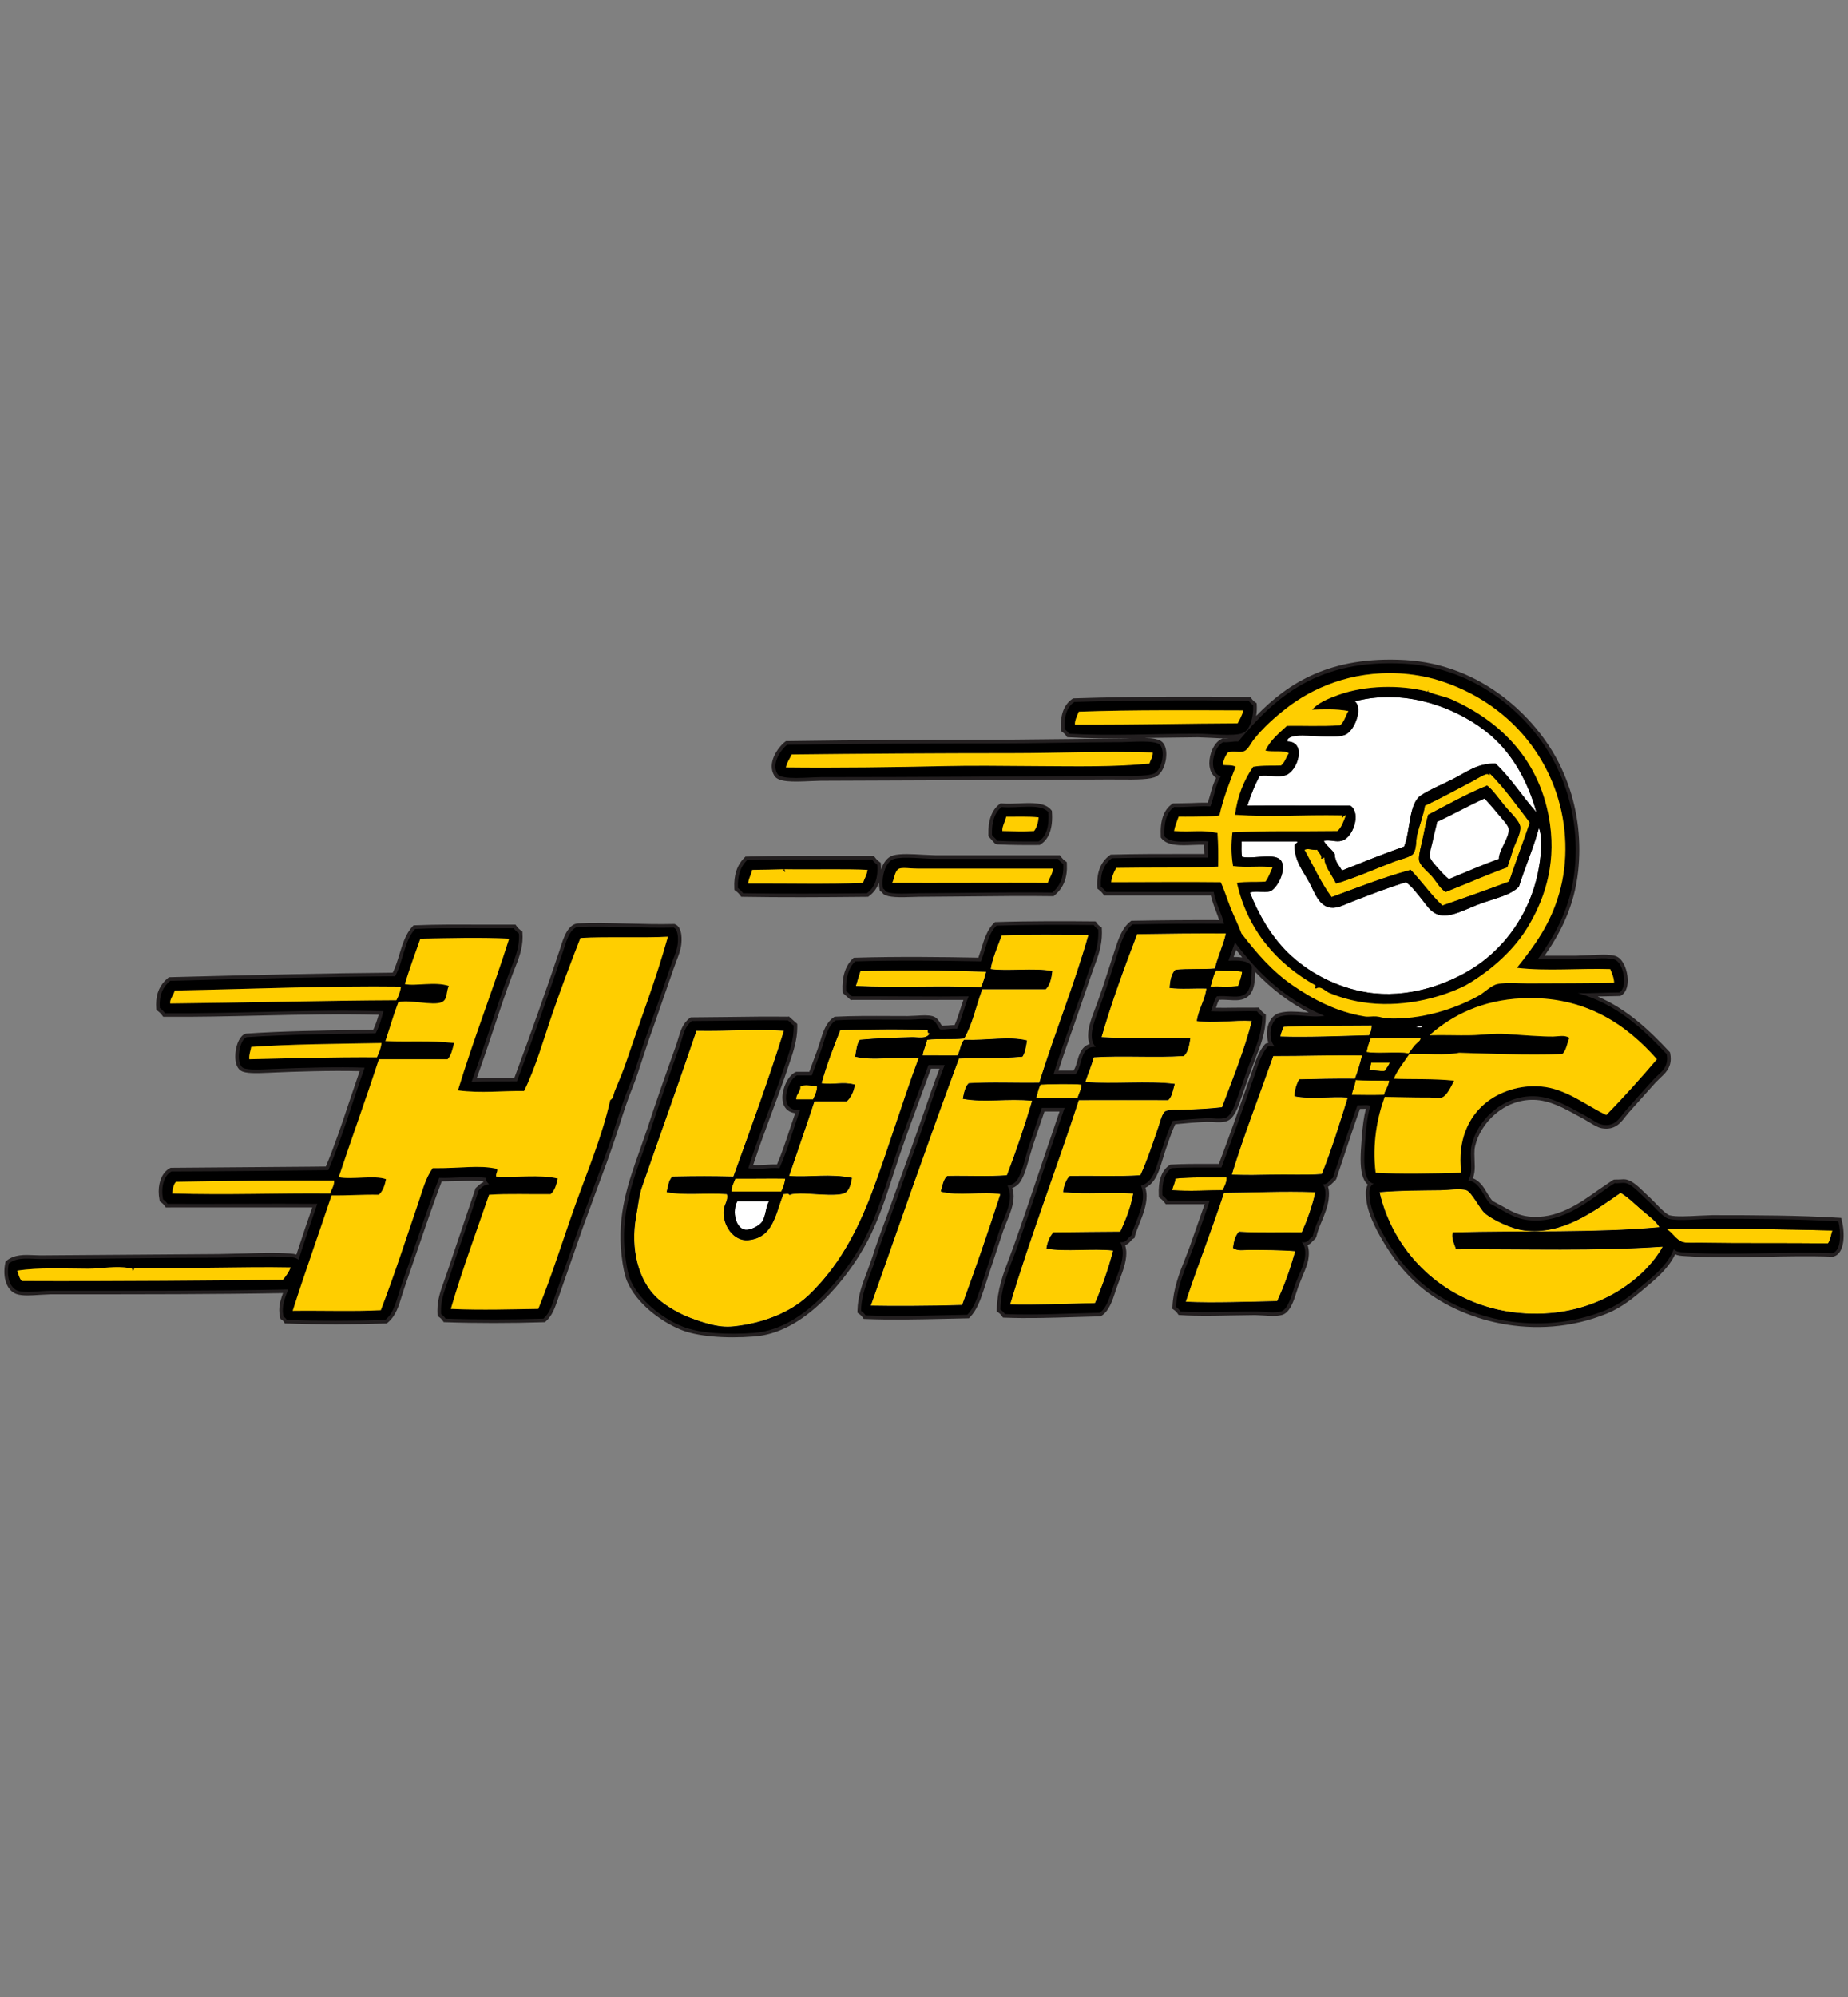 <?xml version="1.0" encoding="utf-8"?>
<!-- Generator: Adobe Illustrator 16.0.0, SVG Export Plug-In . SVG Version: 6.00 Build 0)  -->
<!DOCTYPE svg PUBLIC "-//W3C//DTD SVG 1.0//EN" "http://www.w3.org/TR/2001/REC-SVG-20010904/DTD/svg10.dtd">
<svg version="1.0" id="Layer_1" xmlns="http://www.w3.org/2000/svg" xmlns:xlink="http://www.w3.org/1999/xlink" x="0px" y="0px"
	 width="500px" height="540px" viewBox="0 0 500 540" enable-background="new 0 0 500 540" xml:space="preserve">
<rect x="0" y="0" width="500" height="540" fill="#808080" stroke="none"/>
<g>
	<path fill="#231F20" d="M198.706,240.648l0.377,0.274c0.456,0.333,0.855,0.732,1.188,1.188l0.286,0.393l0.485,0.008
		c10.439,0.175,20.564,0.13,33.517,0l0.312-0.003l0.25-0.183c1.281-0.929,2.174-2.181,2.7-3.722
		c-0.001,0.048-0.003,0.096-0.003,0.142c0,0.627,0.053,1.224,0.16,1.756l0.096,0.483c0,0,0.27,0.113,0.468,0.197
		c0.017,0.022,0.103,0.144,0.103,0.144l0.431,0.483c1.291,0.907,4.346,0.874,7.91,0.746l1.595-0.043l12.512-0.104
		c8.137-0.087,16.551-0.177,23.592-0.07l0.357,0.005l0.275-0.228c2.438-2.008,3.528-4.793,3.335-8.518l-0.024-0.464l-0.375-0.273
		c-0.456-0.332-0.855-0.733-1.188-1.188l-0.291-0.402h-33.638l-3.422-0.144c-2.861-0.169-6.104-0.359-8.058,0.179l0,0
		c-1.601,0.44-2.683,2.02-3.28,3.87c0.005-0.458-0.012-0.935-0.05-1.427l-0.034-0.448l-0.363-0.265
		c-0.456-0.331-0.855-0.731-1.188-1.188l-0.291-0.4l-11.861,0c-7.453-0.021-15.159-0.042-22.507,0.176l-0.387,0.012l-0.274,0.274
		c-2.016,2.025-2.913,4.732-2.736,8.276L198.706,240.648z M173.851,286.276l1.648-4.96l1.282-3.61l5.389-15.523l0.799-2.193
		c0.602-1.579,1.171-3.071,1.346-4.48c0.137-1.094,0.422-4.732-1.647-5.581l-0.19-0.079l-0.206,0.005
		c-3.917,0.103-8.212-0.008-12.367-0.116c-4.823-0.125-9.379-0.244-13.429-0.057c-2.819,0.128-4.02,3.945-4.812,6.468l-0.274,0.857
		c-3.586,10.7-8.127,23.495-12.205,34.404c-0.412,0-0.831,0-0.831,0c-3.267-0.002-6.188,0.012-9.372,0.132
		c1.61-4.432,3.092-8.855,4.512-13.141c1.71-5.166,3.326-10.044,5.177-14.956l0.603-1.538c1.003-2.52,2.127-5.342,2.127-8.544
		c0-0.34-0.013-0.684-0.04-1.031l-0.034-0.449l-0.363-0.266c-0.456-0.331-0.855-0.73-1.189-1.188l-0.292-0.399l-9.988-0.002
		c-5.718-0.027-11.631-0.055-17.201,0.177l-0.396,0.017l-0.272,0.288c-1.896,2.008-2.771,4.917-3.617,7.732
		c-0.499,1.66-1.039,3.336-1.75,4.771c-17.993,0.141-35.953,0.597-53.325,1.044l-7.238,0.184l-0.258,0.211
		c-2.147,1.75-3.2,4.099-3.2,7.159c0,0.336,0.013,0.679,0.038,1.03l0.033,0.452l0.366,0.266c0.457,0.333,0.857,0.732,1.188,1.188
		l0.289,0.397l0.491,0.004c8.671,0.07,17.519-0.138,26.074-0.34c10.521-0.245,21.372-0.483,31.734-0.206
		c-0.396,1.418-0.858,2.804-1.46,4.043c-0.966,0.016-4.398,0.068-4.398,0.068c-9.968,0.153-20.275,0.309-29.916,0.976l-0.109,0.007
		l-0.104,0.033c-1.568,0.471-2.422,2.728-2.7,4.68c-0.044,0.306-0.104,0.846-0.104,1.475c0,1.318,0.264,3.035,1.504,3.837
		c1.224,0.792,4.125,0.722,7.789,0.547l0.85-0.041c5.574-0.245,15.749-0.6,23.508-0.384c-0.65,1.911-2.854,8.387-2.854,8.387
		c-1.938,5.838-3.956,11.853-6.289,17.412c-1.029,0.012-4.944,0.052-4.944,0.052l-37.06,0.293l-0.214,0.111
		c-1.904,1.003-3.016,3.431-3.016,6.28c0,0.749,0.077,1.525,0.235,2.314l0.078,0.384l0.322,0.223
		c0.385,0.268,0.715,0.599,0.983,0.984l0.291,0.418l19.434-0.012c0,0,17.817,0.009,20.209,0.011
		c-1.338,3.821-2.726,7.938-4.291,12.739c-0.567-0.188-1.125-0.246-1.827-0.295l-0.159-0.01c-3.815-0.27-7.732-0.136-11.88,0.005
		l-7.301,0.167l-48.045,0.351l-1.762-0.055c-2.503-0.114-5.338-0.245-7.452,1.507l-0.262,0.217l-0.07,0.332
		c-0.854,4.057,0.452,7.63,3.106,8.492c1.584,0.516,3.946,0.352,6.229,0.193l3.016-0.146h6.089
		c18.221,0.003,38.775,0.003,56.695-0.329c-0.49,1.334-1.018,2.878-1.018,4.62c0,0.636,0.07,1.296,0.238,1.98l0.097,0.396
		l0.352,0.209c0.226,0.136,0.402,0.311,0.537,0.537l0.271,0.458l0.533,0.019c8.42,0.291,18.16,0.291,26.72,0l0.335-0.012
		l0.256-0.215c2.192-1.832,3.012-4.554,3.806-7.185l0.695-2.178l3.925-11.352c1.988-5.841,4.046-11.856,6.189-17.474
		c1.055-0.022,4.416-0.087,4.416-0.087c2.379-0.102,4.626-0.154,6.802,0.05c0.019,0.075,0.03,0.159,0.056,0.226
		c-0.655,0.306-1.15,0.735-1.56,1.128l-0.531,0.492l-0.101,0.265l-3.965,11.731l-3.749,11.061c0,0.001-0.773,2.208-0.773,2.208
		c-0.866,2.376-1.757,4.824-1.757,7.886c0,0.314,0.009,0.635,0.029,0.962l0.029,0.472l0.39,0.271
		c0.384,0.266,0.715,0.596,0.981,0.982l0.278,0.399l0.487,0.017c8.103,0.29,17.777,0.29,26.545,0l0.352-0.012l0.263-0.231
		c1.683-1.497,2.423-3.63,3.077-5.512l3.723-10.673l3.118-8.946l3.667-10.012c1.852-4.95,3.767-10.067,5.457-15.259l0.884-2.748
		c1.046-3.28,2.129-6.671,3.477-9.988C172.147,291.577,173.013,288.883,173.851,286.276z M498.341,330.031l-0.171-0.696
		l-0.714-0.043c-10.583-0.649-22.241-0.703-34.253-0.703l-3.456,0.138c-2.846,0.154-6.392,0.348-8.036-0.104
		c-0.881-0.241-2.722-2.158-3.823-3.304l-1.403-1.4l-1.449-1.364c-1.616-1.571-3.29-3.196-4.929-3.584
		c-0.601-0.142-1.214-0.089-1.809-0.036l-1.538,0.026l-0.363,0.125l-4.05,2.755c-4.982,3.562-11.182,7.993-18.83,7.104
		c-2.722-0.315-4.799-1.5-6.998-2.753c0,0-2.306-1.241-2.661-1.432c-0.557-0.581-1.031-1.372-1.529-2.22
		c-0.912-1.556-1.977-3.219-3.808-3.934c0.324-0.955,0.496-1.977,0.496-3.063c0-0.597-0.026-1.202-0.052-1.802
		c-0.024-0.597-0.05-1.18-0.05-1.735c0-0.735,0.043-1.425,0.184-2.042c1.438-6.302,7.767-12.727,15.865-12.568
		c4.277,0.082,8.279,2.299,11.81,4.255l1.956,1.066l1.385,0.819c1.093,0.676,2.221,1.375,3.29,1.559
		c3.482,0.603,5.075-1.46,6.355-3.118l0.851-1.053l1.236-1.393l6.122-6.839l1.198-1.178c1.356-1.258,2.865-2.659,2.865-5.224
		c0-0.447-0.047-0.93-0.146-1.452l-0.054-0.277l-0.193-0.206c-5.315-5.654-11.195-11.347-19.359-14.889
		c0.396-0.012,0.813-0.014,1.205-0.026l4.89-0.11l0.238-0.124c1.155-0.663,1.791-2.141,1.791-4.066c0-0.396-0.027-0.813-0.082-1.243
		c-0.297-2.321-1.443-4.896-3.338-5.416c-1.8-0.494-4.262-0.347-6.87-0.187l-3.733,0.152c0,0-5.958,0-8.472,0
		c4.032-5.796,8.021-13.024,9.089-22.944c0.207-1.931,0.31-3.86,0.31-5.779c0-8.152-1.863-16.127-5.493-23.344
		c-6.103-12.139-20.68-26.727-41.673-27.89c-20.189-1.119-31.539,6.11-40.262,15.092c0.166-1.067,0.204-2.111,0.149-2.959
		l-0.031-0.469l-0.386-0.268c-0.386-0.268-0.717-0.599-0.982-0.982l-0.284-0.414l-0.504-0.007
		c-12.048-0.149-30.019-0.21-47.213,0.353l-0.283,0.009l-0.234,0.16c-2.25,1.534-3.276,4.301-3.054,8.224l0.027,0.473l0.39,0.271
		c0.386,0.268,0.717,0.598,0.982,0.983l0.271,0.39l0.474,0.027c5.484,0.323,11.063,0.327,16.848,0.248
		c-0.229,0.008-0.447,0.015-0.681,0.025l-1.906,0.06l-34.895,0.351c-16.421,0-35.87,0.042-55.601,0.351l-0.328,0.006l-0.257,0.202
		c-1.802,1.412-5.022,5.682-2.858,9.17c1.065,1.717,4.773,1.677,9.896,1.432l2.68-0.094l58.19-0.235l19.67-0.116l2.564,0.014
		c5.105,0.051,8.838,0.021,10.36-0.842c1.55-0.879,2.356-3.06,2.593-4.809c0.262-1.938-0.096-3.557-0.98-4.443
		c-0.818-0.817-2.552-1.088-4.849-1.131c0.765-0.014,1.514-0.024,2.287-0.039l12.219-0.147l3.315,0.135
		c1.668,0.091,3.448,0.189,5.058,0.169c-0.461,0.046-0.924,0.077-1.45,0.031l-0.242-0.022l-0.225,0.096
		c-2.133,0.907-3.404,4.063-3.404,6.558c0,0.065,0.002,0.128,0.003,0.192c0.047,1.714,0.71,3.043,1.823,3.835
		c-0.659,1.291-1.12,2.735-1.502,4.194c-0.235,0.892-0.483,1.7-0.758,2.489c-1.565-0.029-3.043,0.03-4.472,0.095l-4.906,0.101
		l-0.288,0.17c-2.25,1.581-3.246,4.437-3.045,8.733l0.016,0.321l0.203,0.25c1.669,2.04,5.125,1.897,8.467,1.758
		c1.044-0.043,2.095-0.072,3.077-0.045c-0.012,0.178-0.031,0.352-0.031,0.533c0,0.416,0.024,0.834,0.045,1.232
		c0.016,0.242,0.022,0.483,0.029,0.718c-1.363,0-5.754,0.005-5.754,0.005c-6.528-0.002-12.692-0.002-19.307,0.17l-0.302,0.008
		l-0.245,0.176c-2.439,1.765-3.578,4.643-3.381,8.553l0.022,0.466l0.377,0.273c0.456,0.333,0.855,0.732,1.188,1.189l0.291,0.401
		c0,0,27.447,0,28.859,0c0.356,1.475,0.866,2.894,1.397,4.257c0.324,0.833,0.61,1.62,0.854,2.381
		c-7.699-0.032-15.574,0.028-23.443,0.18l-0.324,0.007l-0.255,0.197c-2.291,1.781-3.247,4.73-4.354,8.147l-1.209,3.741
		c-1.148,3.57-2.335,7.263-3.52,10.464l-0.408,1.071c-0.871,2.267-1.946,5.061-1.946,7.486c0,0.796,0.134,1.544,0.41,2.228
		c-2.235,0.662-2.882,2.929-3.362,4.681c-0.266,0.97-0.552,1.845-0.987,2.482h-4.072c1.406-4.416,2.956-8.833,4.479-13.114
		l4.221-12.265l1.005-2.819c1.008-2.693,2.047-5.471,2.047-9.028c0-0.312-0.008-0.629-0.025-0.951l-0.024-0.479l-0.394-0.272
		c-0.385-0.266-0.715-0.597-0.982-0.982l-0.287-0.413l-0.504-0.005c-6.878-0.067-17.093-0.122-26.342,0.177l-0.372,0.01
		l-0.268,0.257c-1.86,1.768-2.675,4.438-3.46,7.022c0,0-0.516,1.557-0.775,2.34c-9.563-0.184-21.823-0.338-33.349,0.014
		l-0.379,0.012l-0.272,0.264c-2.014,1.966-2.938,4.931-2.747,8.811l0.021,0.406l0.42,0.362l0.646,0.581l1.192,1.056l0.279-0.077
		l14.78,0.014c0,0,12.982-0.01,15.365-0.012c-0.322,0.893-0.622,1.799-0.9,2.695c-0.438,1.408-0.91,2.829-1.484,4.1
		c-0.66-0.003-1.248,0.053-1.819,0.111c0,0-1.066,0.048-1.606,0.07c-0.157-0.238-0.33-0.497-0.33-0.497
		c-0.46-0.787-1.031-1.764-2.188-2.08c-1.213-0.334-2.769-0.236-4.413-0.133l-2.33,0.099l-4.473-0.014
		c-5.305-0.022-10.792-0.048-15.046,0.19l-0.266,0.014l-0.219,0.147c-2.123,1.416-2.908,3.976-3.667,6.45l-0.74,2.267
		c0,0-1.927,5.23-2.22,6.024c-0.94,0-3.571,0-3.571,0l-0.199,0.094c-1.949,0.925-3.502,4.194-3.502,6.882
		c0,0.528,0.06,1.034,0.188,1.495c0.441,1.572,1.622,2.488,3.271,2.709c-0.515,1.519-1.509,4.458-1.509,4.458
		c-1.039,3.177-2.129,6.434-3.418,9.413c-1.098-0.034-2.171,0.029-3.211,0.104c-1.131,0.08-2.2,0.111-3.23,0.039
		c1.557-4.745,3.261-9.381,4.929-13.863c1.579-4.243,3.213-8.632,4.668-13.029l0.333-0.994c0.939-2.795,2-5.947,2-9.425
		c0-0.144-0.001-0.289-0.005-0.436l-0.01-0.418l-0.434-0.374l-0.646-0.579l-1.185-1.051l-0.264,0.071
		c-5.39-0.07-10.721,0.004-15.876,0.074l-10.403,0.104l-0.257,0.184c-1.922,1.396-2.575,3.64-3.153,5.621l-0.525,1.676
		c-2.971,8.282-5.452,15.334-7.898,22.822l-1.994,5.743c-3.037,8.495-6.175,17.278-4.887,28.338c0.364,3.128,0.86,5.458,1.471,6.927
		c2.494,5.983,9.109,10.916,14.558,13.149c4.315,1.77,11.757,2.452,19.908,1.824c6.275-0.483,12.557-3.761,18.667-9.743
		c4.627-4.529,8.864-10.22,11.929-16.022c2.964-5.613,5.008-11.937,6.986-18.048l1.84-5.59c1.869-5.466,3.859-10.842,5.786-16.04
		c0,0,2.168-5.896,2.565-6.973h2.303c-1.499,3.91-2.896,7.946-4.235,11.878l-3.691,10.477l-3.868,10.666l-2.273,6.355l-0.969,2.626
		c-1.063,2.87-2.164,5.838-3.081,8.816l-1.473,4.092c-1.24,3.208-2.522,6.525-2.603,10.553l-0.012,0.522l0.429,0.299
		c0.386,0.268,0.718,0.598,0.984,0.982l0.276,0.397l0.484,0.021c6.971,0.292,14.245,0.123,21.28-0.039l6.707-0.145l0.282-0.288
		c1.826-1.881,2.771-4.459,3.732-7.388l1.565-4.79l3.693-11.155l0.987-2.552c0.881-2.149,1.841-4.495,1.841-6.819
		c0-0.739-0.146-1.472-0.373-2.198c0.863-0.342,1.656-0.937,2.168-1.708c1.115-1.684,1.771-4.08,2.407-6.398l1.032-3.463
		l1.548-4.593c0,0,1.225-3.59,1.561-4.574h4.082c-0.739,2.178-4.906,14.475-4.906,14.475c-2.455,7.323-4.994,14.894-7.628,22.272
		l-1.109,2.974c-1.579,4.14-3.211,8.423-3.331,13.816l-0.012,0.524l0.43,0.299c0.386,0.266,0.715,0.597,0.982,0.981l0.278,0.4
		l0.485,0.017c6.17,0.236,12.732,0.034,19.08-0.163l6.846-0.193l0.231-0.143c2.033-1.278,2.935-4.025,3.808-6.683l0.279-0.846
		l0.81-2.217c0.874-2.306,1.827-4.82,1.827-7.248c0-0.717-0.122-1.418-0.313-2.112c0.742-0.257,1.198-0.775,1.532-1.168
		c0.208-0.243,0.388-0.452,0.583-0.555l0.384-0.201l0.106-0.42c0.259-1.01,0.719-2.164,1.205-3.385
		c0.952-2.392,1.994-5.009,1.994-7.584c0-0.744-0.13-1.481-0.331-2.212c2.754-1.332,3.743-4.597,4.61-7.528l0.739-2.354l0.699-2.032
		c0.65-1.909,1.281-3.692,2.026-5.267c2.729-0.266,5.617-0.522,8.495-0.645l1.745,0.048c1.302,0.079,2.649,0.16,3.822-0.286
		c1.866-0.711,2.904-3.674,3.663-5.839l0.896-2.531l1.453-4.152c0-0.001,1.595-4.277,1.595-4.277
		c1.438-3.667,2.798-7.13,2.841-11.456l0.004-0.502l-0.406-0.295c-0.456-0.333-0.855-0.732-1.188-1.188l-0.293-0.402l-6.568,0.017
		c-1.793,0.034-3.47,0.048-5.037,0.014c0.002-0.009,0.024-0.073,0.024-0.073c0.241-0.776,0.492-1.482,0.815-2.07
		c0.916-0.052,1.801-0.011,2.654,0.044c1.396,0.089,2.714,0.175,3.907-0.247c2.838-1,3.143-4.12,3.24-7.321
		c4.509,4.688,9.257,8.282,14.462,10.944c-0.442-0.029-0.88-0.034-1.32-0.07c-2.243-0.18-4.564-0.365-6.618,0.202
		c-1.484,0.41-2.619,1.718-3.113,3.592c-0.166,0.631-0.257,1.343-0.257,2.063c0,0.832,0.135,1.667,0.4,2.418
		c-0.327,0.048-0.645,0.137-0.917,0.37l-0.057,0.05l-0.048,0.057c-1.637,1.929-2.453,4.368-3.243,6.728l-0.441,1.298l-0.779,2.233
		c-2.563,7.342-5.216,14.907-7.923,22.012c-0.855,0-2.63-0.002-2.63-0.002c-3.424-0.008-6.963-0.019-10.251,0.181l-0.268,0.017
		l-0.221,0.149c-2.133,1.452-3.076,4.139-2.882,8.218l0.022,0.466l0.379,0.274c0.456,0.333,0.855,0.732,1.188,1.188l0.292,0.401
		c0,0,8.394,0,10.52,0c-0.732,2.084-4.1,11.665-4.1,11.665l-1.178,3.046c-1.579,3.986-3.213,8.107-3.44,13.026l-0.024,0.538
		l0.442,0.308c0.386,0.268,0.715,0.599,0.982,0.982l0.268,0.386l0.466,0.032c4.424,0.302,9.03,0.2,13.486,0.102l6.746-0.1
		l2.25,0.109c1.761,0.125,3.579,0.254,5.022-0.146c2.183-0.602,3.194-3.821,4.007-6.408l0.342-1.059l1.234-3.111
		c0.73-1.701,1.421-3.308,1.614-4.977c0.049-0.414,0.07-0.808,0.07-1.184c0-0.808-0.123-1.514-0.346-2.14
		c0.636-0.254,1.049-0.697,1.353-1.048l0.746-0.709l0.271-0.458c0.259-1.322,0.844-2.733,1.464-4.228
		c0.799-1.928,1.626-3.921,1.878-6.012c0.063-0.525,0.094-1.015,0.094-1.464c0-0.737-0.103-1.348-0.272-1.874
		c0.537-0.279,0.921-0.67,1.2-0.985l0.771-0.722l0.264-0.363l2.616-7.821c1.216-3.7,2.476-7.51,3.818-11.167
		c0.377,0,0.756,0,0.756,0c0.268-0.014,0.561-0.023,0.834-0.021c-0.528,1.981-0.912,4.62-1.149,8.103l-0.058,0.829
		c-0.106,1.479-0.225,3.124-0.225,4.72c0,2.879,0.404,5.57,1.938,6.858c-0.391,0.677-0.536,1.482-0.536,2.271
		c0,0.588,0.062,1.153,0.111,1.623c0.492,4.59,3.334,9.568,5.757,13.394c2.414,3.813,5.534,7.44,8.783,10.215
		c10.689,9.126,31.092,15.318,50.622,7.35c4.086-1.666,7.261-4.348,10.332-6.939l0.57-0.482c2.867-2.415,5.764-4.961,7.517-8.582
		c0.766,0.331,1.596,0.408,2.311,0.452l0.229,0.016c7.133,0.487,14.633,0.336,21.887,0.192c5.972-0.12,12.147-0.244,18.122-0.016
		l0.152,0.007l0.147-0.041C499.26,338.906,499.153,333.335,498.341,330.031z M333.783,258.763c0.077-0.218,0.188-0.533,0.188-0.533
		s0.252-0.698,0.499-1.387c0.542,0.693,1.08,1.399,1.627,2.056C335.376,258.795,334.603,258.752,333.783,258.763z M268.438,227.267
		l0.781,0.842l0.524,0.199c3.9,0.202,7.892,0.202,11.281,0.176l0.281-0.001l0.236-0.153c2.344-1.502,3.378-4.456,3.076-8.778
		l-0.021-0.313l-0.201-0.241c-1.728-2.087-5.313-1.919-8.781-1.756c-1.559,0.073-3.168,0.148-4.49,0.007l-0.379-0.041l-0.305,0.227
		c-2.114,1.57-3.133,4.379-3.024,8.349l0.011,0.35l0.118,0.108L268.438,227.267z"/>
	<path fill="#FFFFFF" d="M363.08,235.401c5.549-2.224,11.08-4.467,16.834-6.487c1.759-4.387,1.187-11.629,4.559-13.853
		c2.276-1.502,5.076-2.634,8.241-4.208c4.228-2.104,6.882-4.475,11.924-4.384c4.166,3.9,7.24,8.892,11.046,13.151
		c-2.131-7.761-6.136-15.476-12.45-20.867c-8.033-6.858-22.361-12.879-36.647-9.117c2.256,1.903-0.139,8.223-2.805,9.117
		c-3.188,1.071-9.427-0.153-12.801,0.176c-1.03,0.101-2.939,0.487-2.63,1.578c5.259,0.071,2.802,8.035-0.526,9.119
		c-2.165,0.705-4.591-0.184-7.014,0.175c-1.303,2.496-2.414,5.184-3.331,8.066c8.61-0.076,18.356,0.024,27.881,0
		c3.016,1.991,0.711,8.648-2.28,9.468c-1.653,0.455-2.987-0.327-4.91,0c0.393,1.13,2.254,2.305,2.981,3.683
		C361.159,233.114,362.368,234.009,363.08,235.401z"/>
	<path d="M289.258,198.404c11.02,0.647,22.661,0,34.896,0c3.215,0,9.612,0.797,12.099-0.176c2.146-0.841,2.979-4.863,2.805-7.54
		c-0.483-0.335-0.892-0.744-1.228-1.228c-14.928-0.185-31.851-0.149-47.168,0.351c-1.979,1.352-2.83,3.832-2.63,7.364
		C288.515,197.511,288.923,197.92,289.258,198.404z M291.889,192.442c14.458-0.542,32.177-0.377,44.538-0.351
		c-0.389,1.306-0.962,2.429-1.579,3.507c-13.9,0.04-24.211,0.387-44.012,0.351C290.722,195.065,291.353,193.607,291.889,192.442z"/>
	<path fill="#FFCE00" d="M334.848,195.598c0.617-1.078,1.19-2.201,1.579-3.507c-12.361-0.026-30.08-0.191-44.538,0.351
		c-0.536,1.165-1.167,2.623-1.053,3.507C310.637,195.985,320.947,195.638,334.848,195.598z"/>
	<path d="M222.101,210.152c26.574,0,52.346-0.213,77.854-0.351c3.927-0.021,10.693,0.294,12.449-0.701
		c2.045-1.159,2.945-6.173,1.402-7.715c-1.35-1.349-7.994-0.702-10.345-0.702c-11.597,0-23.104,0.352-34.895,0.352
		c-18.795,0-37.204,0.063-55.586,0.351c-1.736,1.362-4.351,5.113-2.63,7.89C211.444,211.036,218.845,210.152,222.101,210.152z
		 M214.211,204.014c18.638-0.208,38.335-0.351,59.791-0.351c12.437,0,24.047-0.601,37.878-0.176
		c0.048,1.336-0.616,1.958-0.878,2.981c-9.743,0.979-19.917,0.744-29.46,0.702c-11.368-0.05-17.175-0.212-26.476,0
		c-12.341,0.282-28.799,0.518-42.435,0.351C212.93,206.125,213.673,205.172,214.211,204.014z"/>
	<path fill="#FFCE00" d="M255.066,207.171c9.301-0.212,15.107-0.05,26.476,0c9.543,0.042,19.717,0.277,29.46-0.702
		c0.262-1.024,0.926-1.646,0.878-2.981c-13.831-0.425-25.441,0.176-37.878,0.176c-21.456,0-41.153,0.143-59.791,0.351
		c-0.538,1.158-1.281,2.111-1.579,3.507C226.267,207.688,242.726,207.453,255.066,207.171z"/>
	<path fill="#FFCE00" d="M381.666,235.227c2.995,3.083,5.441,6.717,8.593,9.644c6.072-2.112,12.121-4.245,18.062-6.488
		c1.794-5.396,3.779-10.599,5.611-15.957c-3.509-4.558-6.828-9.304-10.873-13.326c0.022,1.123-0.327,0.103-0.701,0.175
		c-1.152,0.225-2.81,1.374-4.209,2.104c-4.091,2.138-8.682,4.66-12.623,6.488c-0.404,2.617-1.497,5.338-2.105,7.891
		c-0.388,1.629-0.122,3.791-1.051,5.085c-0.692,0.963-3.764,1.593-5.085,2.104c-5.513,2.13-10.836,4.508-15.782,5.963
		c-1.056-2.238-3.248-4.744-3.157-7.015c-0.408-0.15-0.755,0.613-0.876,0.176c0.329-0.743-0.791-1.544-1.052-2.28
		c-1.267,0.174-2.467-0.518-3.508,0c2.428,4.295,4.496,8.95,7.365,12.8C366.779,240.21,374.213,237.242,381.666,235.227z
		 M384.999,226.459c0.411-2.126,0.858-4.122,1.402-6.137c5.148-2.684,10.773-5.827,15.956-7.891
		c1.339,0.967,3.008,3.298,4.733,5.436c1.223,1.509,3.998,4.035,4.209,5.61c0.238,1.767-1.137,4.082-1.752,5.787
		c-0.653,1.803-1.055,3.483-1.754,5.261c-5.719,2.055-11.062,4.485-16.659,6.663c-1.57-0.971-2.331-2.641-3.683-4.208
		c-0.935-1.085-3.254-2.833-3.506-4.383C383.742,231.342,384.647,228.272,384.999,226.459z"/>
	<path d="M387.452,236.98c1.352,1.567,2.112,3.237,3.683,4.208c5.598-2.178,10.94-4.608,16.659-6.663
		c0.699-1.778,1.101-3.458,1.754-5.261c0.615-1.706,1.99-4.021,1.752-5.787c-0.211-1.576-2.986-4.101-4.209-5.61
		c-1.726-2.137-3.395-4.469-4.733-5.436c-5.183,2.064-10.808,5.207-15.956,7.891c-0.544,2.015-0.991,4.01-1.402,6.137
		c-0.352,1.813-1.257,4.883-1.053,6.138C384.198,234.146,386.518,235.895,387.452,236.98z M387.804,226.81
		c0.284-1.562,0.783-3.042,1.053-4.559c4.35-2.022,8.414-4.327,12.8-6.313c0.794,0.902,2.116,2.311,3.508,4.033
		c0.871,1.08,2.82,3.077,2.979,4.032c0.399,2.385-2.621,5.688-2.63,8.241c-4.668,1.644-9.013,3.612-13.501,5.436
		c-0.958-0.762-1.91-1.764-2.805-2.805c-0.604-0.702-2.126-2.236-2.28-3.157C386.724,230.503,387.513,228.415,387.804,226.81z"/>
	<path fill="#FFFFFF" d="M389.208,234.876c0.895,1.042,1.847,2.043,2.805,2.805c4.488-1.824,8.833-3.792,13.501-5.436
		c0.009-2.553,3.029-5.856,2.63-8.241c-0.159-0.955-2.108-2.952-2.979-4.032c-1.392-1.722-2.714-3.131-3.508-4.033
		c-4.386,1.986-8.45,4.291-12.8,6.313c-0.27,1.517-0.769,2.997-1.053,4.559c-0.291,1.605-1.08,3.694-0.876,4.909
		C387.082,232.64,388.604,234.174,389.208,234.876z"/>
	<path d="M269.795,227.335c3.61,0.189,7.393,0.207,11.221,0.176c2.139-1.371,2.895-4.12,2.632-7.891
		c-2.117-2.558-8.398-0.952-12.625-1.402c-1.946,1.445-2.726,4.055-2.63,7.54C268.753,226.39,269.434,226.704,269.795,227.335z
		 M272.25,220.848c2.942,0.038,6.083-0.12,8.766,0.176c-0.141,1.495-0.531,2.741-1.226,3.682c-3.433,0.187-4.6,0.068-8.593,0
		C271.081,223.623,271.95,222.091,272.25,220.848z"/>
	<path fill="#FFCE00" d="M279.79,224.705c0.694-0.941,1.085-2.187,1.226-3.682c-2.683-0.296-5.823-0.138-8.766-0.176
		c-0.3,1.243-1.169,2.775-1.053,3.857C275.19,224.773,276.357,224.892,279.79,224.705z"/>
	<path fill="#FFFFFF" d="M398.675,261.705c9.536-6.115,17.156-17.143,18.236-31.388c0.158-2.081,0.124-4.701-0.526-6.487
		c-1.515,5.615-3.742,10.518-5.436,15.957c-2.399,2.359-6.107,3.012-10.346,4.559c-3.37,1.231-6.134,2.793-8.942,3.156
		c-3.937,0.511-5.316-2.316-7.014-4.384c-1.443-1.757-2.589-3.357-4.207-4.559c-4.665,1.366-9.733,3.382-14.204,5.085
		c-1.57,0.598-3.426,1.533-4.734,1.754c-4.341,0.73-5.657-3.791-7.189-6.664c-1.606-3.013-4.095-5.906-4.033-9.995
		c-0.175-0.625,1.397-1.036,0.526-1.228c-4.968,0-9.937,0-14.905,0c0.045,1.418-0.128,3.052,0.177,4.208
		c3.973,0.628,9.986-1.531,10.871,1.754c0.782,2.904-1.755,7.046-3.333,7.541c-1.736,0.545-3.543-0.259-5.435,0.351
		c2.438,6.114,5.697,11.694,10.17,16.131c5.323,5.281,13.035,9.508,21.568,10.871C380.579,270.069,391.351,266.4,398.675,261.705z"
		/>
	<path d="M241.915,232.245c-2.501,0.689-3.528,5.326-2.979,8.067c0.362,0.072,0.542,0.589,0.699,0.701
		c1.418,0.996,6.861,0.533,8.943,0.526c10.994-0.036,25.25-0.34,36.121-0.175c1.957-1.611,3.178-3.956,2.981-7.716
		c-0.54-0.394-1.008-0.861-1.402-1.403c-10.125,0-22.396,0-33.142,0C250.007,232.245,244.538,231.523,241.915,232.245z
		 M283.473,238.733c-13.009-0.062-28.161,0.046-42.084,0c0.605-1.091,0.67-3.371,1.929-3.857c0.9-0.347,3.141,0,4.91,0
		c11.695,0,25.575,0,36.648,0C284.916,235.997,283.905,237.51,283.473,238.733z"/>
	<path d="M201.06,241.54c11.022,0.185,21.943,0.115,33.492,0c2.03-1.477,3.096-3.917,2.805-7.716
		c-0.542-0.393-1.01-0.861-1.402-1.402c-11.281,0.059-22.832-0.152-33.843,0.176c-1.661,1.668-2.628,4.035-2.453,7.54
		C200.197,240.529,200.665,240.998,201.06,241.54z M203.515,235.227c3.295-0.03,6.069-0.103,8.591-0.176
		c-0.146,0.563-0.149,0.364,0.177,0.702c0.524-0.115-0.168-0.375,0-0.702c7.787,0.129,16.893-0.147,22.444,0.176
		c-0.184,1.394-0.828,2.328-1.228,3.506c-8.987,0.413-20.887,0.118-31.037,0.176C202.376,237.913,203.27,236.468,203.515,235.227z"
		/>
	<path fill="#FFCE00" d="M243.317,234.876c-1.258,0.486-1.323,2.766-1.929,3.857c13.923,0.046,29.076-0.062,42.084,0
		c0.433-1.223,1.443-2.736,1.402-3.857c-11.073,0-24.953,0-36.648,0C246.458,234.876,244.217,234.529,243.317,234.876z"/>
	<path fill="#FFCE00" d="M233.499,238.733c0.399-1.179,1.044-2.112,1.228-3.506c-5.551-0.323-14.657-0.047-22.444-0.176
		c-0.168,0.327,0.524,0.586,0,0.702c-0.326-0.338-0.322-0.138-0.177-0.702c-2.522,0.073-5.296,0.146-8.591,0.176
		c-0.245,1.241-1.139,2.687-1.053,3.683C212.611,238.851,224.511,239.146,233.499,238.733z"/>
	<path d="M174.582,280.992c2.104-5.947,4.595-12.839,6.662-19.113c0.753-2.28,1.866-4.564,2.105-6.487
		c0.252-2.025-0.017-4.134-1.053-4.561c-8.358,0.22-18.175-0.524-25.776-0.175c-2.434,0.113-3.48,4.49-4.208,6.664
		c-3.826,11.413-8.556,24.674-12.45,35.07c-4.535,0-8.02-0.031-12.274,0.175c3.714-10.04,6.561-19.883,10.171-29.458
		c1.214-3.223,2.941-6.644,2.63-10.696c-0.542-0.395-1.009-0.862-1.403-1.402c-8.863,0.079-18.066-0.182-26.653,0.175
		c-2.951,3.127-3.275,8.882-5.436,12.8c-20.54,0.151-40.666,0.717-60.846,1.228c-1.867,1.522-3.066,3.715-2.806,7.366
		c0.541,0.395,1.009,0.861,1.403,1.402c19.827,0.161,39.99-1.121,59.092-0.526c-0.562,2.128-1.163,4.216-2.104,5.962
		c-11.787,0.196-23.688,0.277-34.895,1.052c-1.98,0.596-3.038,6.956-1.052,8.242c1.179,0.763,5.405,0.468,8.066,0.351
		c8.063-0.354,17.987-0.611,24.899-0.351c-3.289,9.22-6.082,18.934-9.82,27.705c-13.945,0.146-28.363,0.317-42.434,0.35
		c-2.07,1.092-2.932,4.309-2.279,7.54c0.482,0.336,0.892,0.746,1.228,1.228c13.803,0.072,27.218-0.116,40.505,0
		c-1.755,4.967-3.438,10.008-5.085,15.08c-0.869-0.604-1.438-0.617-2.631-0.701c-6.013-0.425-12.535,0.175-19.113,0.175
		c-15.774,0-32.622,0.352-48.045,0.352c-2.86,0-6.302-0.67-8.592,1.228c-0.701,3.331,0.18,6.623,2.455,7.364
		c2.091,0.681,6.079,0,8.942,0c20.701,0,43.995,0.048,64.178-0.35c-0.697,2.059-1.932,4.484-1.228,7.363
		c0.367,0.218,0.659,0.511,0.877,0.878c8.478,0.293,18.174,0.288,26.653,0c2.56-2.142,3.095-5.826,4.208-8.944
		c3.459-9.69,6.729-20.055,10.346-29.458c4.261,0.111,8.706-0.528,12.8,0c-0.219,1.037,0.383,1.253,0.702,1.754
		c-1.417,0.045-2.032,0.892-2.806,1.577c-2.466,7.665-5.268,15.238-7.716,22.796c-1.136,3.511-2.711,6.451-2.455,10.696
		c0.484,0.336,0.893,0.744,1.228,1.228c8.43,0.302,18.045,0.279,26.478,0c1.63-1.449,2.277-3.611,2.98-5.611
		c2.255-6.407,4.396-12.647,6.664-19.113c2.885-8.224,6.295-16.58,9.118-25.25c1.396-4.283,2.653-8.536,4.384-12.8
		C171.881,289.646,173.063,285.285,174.582,280.992z M46.051,271.349c-0.195-1.106,0.948-2.301,1.228-3.508
		c20.688-0.4,41.666-1.305,61.196-1.051c-0.177,1.459-0.668,2.604-1.228,3.683C87.941,270.551,66.165,271.153,46.051,271.349z
		 M67.444,286.429c-0.1-1.385,0.353-2.218,0.525-3.332c10.902-0.758,23.163-0.827,35.246-1.052
		c-0.163,1.533-0.708,2.682-1.228,3.857C89.889,285.845,79.089,286.163,67.444,286.429z M46.578,322.724
		c0.174-1.228,0.336-2.469,1.052-3.154c14.356-0.266,28.895-0.442,42.785-0.352c0.018,1.538-0.733,2.306-1.052,3.506
		C74.431,322.59,62.131,323.179,46.578,322.724z M76.562,346.047c-15.541,0.19-47.348,0.465-70.665,0.351
		c-0.67-0.64-1.033-2.243-1.227-2.807c5.849-0.914,12.547-0.54,19.112-0.525c3.599,0.009,7.626-0.849,11.047-0.176
		c0.667,0.132,0.901-0.179,1.052,0.701c0.514-0.069,0.151-1.017,1.053-0.701c15.503,0.161,28.809-0.417,41.732-0.175
		C78.13,343.99,77.393,345.064,76.562,346.047z M166.34,295.021c-0.357,0.85-0.328,1.94-1.228,2.455
		c-2.176,9.771-6.113,19.003-9.469,28.406c-3.34,9.359-6.283,18.91-9.995,28.056c-6.49,0.078-15.478,0.396-23.671,0
		c3.188-10.88,6.737-20.357,10.346-30.862c5.248-0.361,11.129-0.093,16.657-0.175c1.121-0.926,1.557-2.535,1.929-4.209
		c-4.925-1.167-11.122-0.199-16.657-0.526c-0.18-0.903,0.579-1.527,0.175-2.104c-4.909-1.096-9.333-0.106-17.36-0.175
		c-1.937,2.685-2.764,6.104-3.857,9.294c-3.274,9.546-6.556,19.745-10.17,29.108c-6.986,0.387-16.009,0.071-23.847,0.175
		c3.38-10.598,6.901-20.366,10.521-31.214c4.771,0.063,8.081-0.264,12.8-0.175c1.056-0.989,1.597-2.494,1.929-4.209
		c-3.042-1.13-9.122,0.168-12.8-0.524c3.582-10.764,7.28-20.897,10.872-31.913c6.196,0,12.392,0,18.587,0
		c0.998-1.049,1.339-2.753,1.753-4.384c-6.68-0.759-11.881-0.241-18.586-0.526c1.186-3.488,2.207-7.144,3.507-10.522
		c2.863-0.816,9.406,1.067,11.748,0c1.683-0.764,1.118-2.842,1.929-4.383c-3.754-1.29-9.098,0.132-11.923-0.525
		c1.296-4.199,2.771-8.217,4.208-12.275c7.44-0.122,15.925-0.389,24.023,0c-4.398,13.897-9.586,27.003-13.853,41.031
		c6.481,0.84,11.801,0.07,17.885,0.177c3.192-6.448,5.22-13.815,7.715-21.042c2.375-6.877,5.003-13.901,7.541-20.34
		c7.113-0.436,17.398,0.016,23.671-0.352c-3.208,11.482-7.373,22.341-11.221,33.667C168.543,289.759,167.422,292.443,166.34,295.021
		z"/>
	<path fill="#FFFFFF" d="M323.802,276.082c0.522-3.275,2.135-5.464,2.63-8.768c-3.276-0.113-7.009,0.229-9.993-0.175
		c0.164-1.997,0.481-3.842,1.577-4.91c3.25-0.331,7.72-0.077,10.696-0.35c0.797-3.354,2.219-6.083,2.981-9.469
		c-8.483-0.044-15.745,0.046-24.022,0.175c-3.385,8.865-6.848,18.177-9.646,27.88c6.415,0.415,17.905-0.034,24.022,0.352
		c-0.279,1.881-0.613,3.71-1.752,4.734c-7.735,0.507-16.643-0.158-24.374,0.351c-0.626,2.354-1.549,4.413-2.28,6.663
		c7.608,0.632,16.882-0.398,24.199,0.526c-0.482,1.563-0.683,3.408-1.754,4.384c-8.271-0.018-16.425-0.026-24.198,0
		c-5.938,18.261-13.163,37.06-18.588,55.234c6.145,0.195,15.629-0.154,22.972-0.352c1.938-4.434,3.57-9.173,4.909-14.203
		c-5.557-0.639-12.795,0.405-18.061-0.526c0.274-1.831,0.894-3.313,1.929-4.384c7.398-0.06,11.583-0.162,18.062-0.175
		c1.451-3.166,2.792-6.442,3.507-10.347c-6.817-0.438-12.127,0.286-18.938-0.35c0.021-1.344,0.751-3.442,1.754-4.384
		c6.682-0.104,12.953,0.199,19.113-0.175c1.829-3.989,3.354-8.634,4.91-13.151c0.423-1.228,0.965-3.743,1.929-4.207
		c0.989-0.48,3.161-0.281,4.735-0.352c3.669-0.165,7.127-0.292,10.52-0.701c2.831-7.515,6.085-15.54,8.066-23.322
		C333.919,275.791,328.146,276.77,323.802,276.082z"/>
	<path fill="#FFFFFF" d="M260.501,297.124c0.322-1.606,0.608-3.249,1.579-4.207c6.021-0.408,12.798-0.061,19.112-0.175
		c4.229-13.543,9.368-26.172,13.326-39.982c-7.293,0.059-15.968-0.184-23.496,0.177c-1.092,2.913-2.634,6.537-2.981,9.117
		c4.665,0.633,11.528-0.386,16.657,0.526c-0.202,2.018-0.647,3.794-1.752,4.91c-5.728,0-11.456,0-17.186,0
		c-1.745,4.697-2.619,9.408-4.908,13.327c-3.156,0.338-6.911-0.019-9.995,0.351c-0.35,1.484-1.096,3.029-1.228,4.209
		c3.089-0.031,6.945,0.042,9.469,0c0.688-1.302,0.813-3.162,1.754-4.209c6.537,0.209,11.996-1.022,17.007,0.176
		c-0.246,1.622-0.488,3.249-1.226,4.384c-6.331,0.596-12.117,0.285-17.184,0.525c-8.175,22.035-16.109,44.877-23.848,66.808
		c5.512,0.112,15.957,0.108,24.724-0.176c3.605-9.836,7.07-19.817,10.345-29.984c-4.359-0.803-11.885,0.556-16.131-0.701
		c0.458-1.529,0.686-3.29,1.754-4.209c5.707-0.111,10.767,0.206,16.131-0.175c2.512-6.489,4.767-13.237,6.839-20.165
		C272.549,296.979,266.339,298.216,260.501,297.124z"/>
	<path fill="#FFCE00" d="M157.046,253.638c-2.538,6.439-5.165,13.463-7.541,20.34c-2.495,7.227-4.522,14.594-7.715,21.042
		c-6.084-0.106-11.404,0.663-17.885-0.177c4.267-14.027,9.455-27.133,13.853-41.031c-8.098-0.389-16.583-0.122-24.023,0
		c-1.437,4.058-2.912,8.077-4.208,12.275c2.825,0.657,8.168-0.765,11.923,0.525c-0.811,1.541-0.246,3.619-1.929,4.383
		c-2.342,1.067-8.885-0.816-11.748,0c-1.3,3.378-2.321,7.034-3.507,10.522c6.705,0.285,11.907-0.232,18.586,0.526
		c-0.414,1.631-0.755,3.335-1.753,4.384c-6.195,0-12.391,0-18.587,0c-3.592,11.016-7.29,21.149-10.872,31.913
		c3.679,0.692,9.758-0.605,12.8,0.524c-0.332,1.715-0.873,3.22-1.929,4.209c-4.72-0.089-8.029,0.237-12.8,0.175
		c-3.619,10.848-7.141,20.616-10.521,31.214c7.838-0.104,16.861,0.212,23.847-0.175c3.614-9.363,6.896-19.563,10.17-29.108
		c1.094-3.19,1.921-6.609,3.857-9.294c8.026,0.068,12.451-0.921,17.36,0.175c0.404,0.576-0.355,1.2-0.175,2.104
		c5.536,0.327,11.732-0.641,16.657,0.526c-0.372,1.674-0.808,3.283-1.929,4.209c-5.528,0.082-11.41-0.187-16.657,0.175
		c-3.609,10.505-7.159,19.982-10.346,30.862c8.193,0.396,17.182,0.078,23.671,0c3.712-9.146,6.655-18.696,9.995-28.056
		c3.356-9.403,7.293-18.636,9.469-28.406c0.9-0.515,0.871-1.605,1.228-2.455c1.082-2.577,2.203-5.262,3.156-8.066
		c3.849-11.326,8.013-22.186,11.221-33.667C174.444,253.654,164.159,253.203,157.046,253.638z"/>
	<path fill="#FFFFFF" d="M266.813,262.755c-11.701-0.375-22.377-0.466-34.016-0.175c-0.487,1.629-0.82,2.565-1.228,4.033
		c11.115,0.516,23.113-0.158,33.841,0.351C266.023,265.706,266.439,264.252,266.813,262.755z"/>
	<path fill="#FFCE00" d="M327.484,266.79c2.482-0.089,5.341,0.195,7.54-0.176c0.374-1.262,0.887-2.385,1.053-3.858
		c-2.115-0.415-4.586-0.13-7.014-0.35C328.233,263.563,328.033,265.35,327.484,266.79z"/>
	<path fill="#FFCE00" d="M108.475,266.79c-19.531-0.253-40.508,0.651-61.196,1.051c-0.279,1.207-1.423,2.402-1.228,3.508
		c20.114-0.195,41.89-0.797,61.196-0.876C107.807,269.394,108.298,268.249,108.475,266.79z"/>
	<path fill="#FFFFFF" d="M370.443,279.939c0.401-0.709,0.676-1.544,0.703-2.63c-8.855,0.104-15.769-0.068-23.849,0.352
		c-0.3,0.869-0.758,1.581-0.876,2.63C353.791,280.531,362.493,280.157,370.443,279.939z"/>
	<path fill="#FFFFFF" d="M384.824,277.486c-0.46,0.077-1.843,0.132-1.579,0.35C383.813,277.761,384.763,278.067,384.824,277.486z"/>
	<path fill="#FFFFFF" d="M246.65,280.466c1.881-0.048,3.991,0.621,4.909-1.052c-0.547,0.082-0.561-0.374-0.524-0.877
		c-7.978-0.346-16.543-0.137-23.673,0c-1.84,4.533-3.833,9.843-5.085,14.38c3.331,0.475,5.649-0.513,8.942,0.35
		c0.001,1.538-1.019,3.526-2.104,4.559c-2.923,0-5.845,0-8.768,0c-2.155,6.64-4.524,13.271-6.839,20.165
		c5.704,0.413,10.956-0.689,17.009,0.526c-0.304,1.581-0.691,3.683-2.278,4.207c-2.507,0.83-9.316-0.091-11.75,0
		c-1.524,0.059-2.883,0.122-2.805,0.526c-0.249-0.735-1.133-0.331-1.754-0.35c-2.131,5.651-2.807,11.81-9.469,12.449
		c-4.068,0.391-7.003-4.125-6.664-8.065c0.144-1.656,1.335-2.772,0.878-4.384c-6.325-0.43-10.89,0.427-16.308-0.526
		c0.393-1.536,0.54-3.317,1.579-4.209c7.623-0.146,9.942-0.134,16.483,0c4.689-13.02,9.455-25.962,13.676-39.452
		c-8.66-0.487-14.785,0.155-23.671,0c-4.546,13.41-9.743,27.894-14.729,42.259c-0.828,2.382-1.07,5.114-1.579,7.89
		c-1.668,9.114,0.756,17.227,5.26,21.744c1.929,1.935,5.324,4.095,8.593,5.436c2.86,1.173,6.626,2.367,9.294,2.63
		c0.948,0.094,2.069,0.114,3.156,0c8.116-0.851,15.485-3.814,20.34-8.416c7.818-7.412,13.071-16.931,17.184-27.881
		c4.48-11.927,8.288-24.784,12.624-36.296c-5.948-0.417-12.617,0.84-17.184-0.351c0.262-1.67,0.441-3.418,1.229-4.56
		C236.939,280.751,242.443,280.574,246.65,280.466z"/>
	<path fill="#FFCE00" d="M381.142,284.851c0.516-0.619,1.071-1.516,1.752-2.279c0.569-0.64,1.793-1.355,1.404-1.93
		c-3.639-0.076-10.435,0.046-13.503,0.176c-0.436,1.139-0.932,2.764-1.051,3.683C373.144,285.017,377.738,284.336,381.142,284.851z"
		/>
	<path fill="#FFCE00" d="M103.215,282.045c-12.083,0.225-24.344,0.294-35.246,1.052c-0.172,1.114-0.625,1.947-0.525,3.332
		c11.645-0.266,22.444-0.584,34.543-0.526C102.508,284.727,103.052,283.578,103.215,282.045z"/>
	<path fill="#FFFFFF" d="M350.279,296.423c-0.103-1.391,0.554-3.376,1.228-4.559c4.261-0.088,9.658-0.233,15.079-0.175
		c0.76-1.989,1.404-4.091,1.931-6.313c-9.173-0.095-15.547,0.193-24.023,0.175c-3.923,11.132-7.76,20.903-11.223,32.089
		c4.696,0.129,6.771,0.082,10.521,0c4.799-0.108,9.745,0.163,13.852-0.175c2.655-6.582,4.824-13.648,7.016-20.691
		C360.208,296.425,354.567,297.304,350.279,296.423z"/>
	<path fill="#FFCE00" d="M370.443,289.409c1.562-0.098,2.614,0.309,4.209,0.176c0.516-0.713,1.042-1.414,1.404-2.279
		c-1.696,0-3.392,0-5.087,0C370.915,288.126,370.596,288.684,370.443,289.409z"/>
	<path fill="#FFCE00" d="M375.88,292.216c-3.87,0.007-5.936-0.029-9.117-0.177c-0.16,1.536-0.784,2.605-1.053,4.034
		c2.837,0.057,6.283,0.077,8.768,0C374.815,294.656,375.689,293.777,375.88,292.216z"/>
	<path fill="#FFCE00" d="M291.537,296.949c0.324-1.163,1.193-2.632,1.053-3.683c-3.24-0.278-8.133-0.117-11.048,0
		c-0.686,1.174-0.835,2.614-1.226,3.683C283.967,296.936,288.46,296.968,291.537,296.949z"/>
	<path fill="#FFCE00" d="M221.048,293.618c-1.557,0.08-3.188-0.544-4.559,0.175c0.22,1.368-1.303,2.238-1.052,3.508
		c1.521,0,3.04,0,4.56,0C220.474,296.291,221.231,294.712,221.048,293.618z"/>
	<path fill="#FFCE00" d="M331.868,318.342c-5.469,0.132-9.244-0.109-13.853,0.35c-0.095,1.25-0.667,2.021-0.876,3.156
		c5.031,0.347,9.886-0.014,13.676,0C331.278,320.883,332.052,319.379,331.868,318.342z"/>
	<path fill="#FFCE00" d="M197.903,322.199c4.5,0,9,0,13.501,0c0.466-1.055,0.921-2.119,1.053-3.508
		c-4.041-0.075-8.654,0.043-13.503,0C198.488,319.95,197.864,320.926,197.903,322.199z"/>
	<path fill="#FFCE00" d="M90.414,319.218c-13.89-0.091-28.429,0.086-42.785,0.352c-0.716,0.686-0.878,1.927-1.052,3.154
		c15.553,0.455,27.854-0.134,42.785,0C89.681,321.523,90.432,320.756,90.414,319.218z"/>
	<path fill="#FFFFFF" d="M393.941,337.806c-0.375-1.339-1.354-2.947-0.876-4.561c19.852-0.509,38.244,0.184,55.936-1.402
		c-1.071-1.798-3.129-3.187-4.91-4.735c-1.809-1.568-3.603-3.367-5.611-4.559c-7.235,4.979-15.641,11.475-26.127,10.172
		c-3.427-0.427-8.364-2.813-10.521-4.561c-1.321-1.071-3.66-5.841-5.085-6.313c-1.688-0.557-4.883-0.029-7.014,0
		c-5.144,0.07-10.717,0.036-16.482,0.526c4.087,17.712,19.394,31.69,39.454,32.791c9.264,0.507,16.733-1.557,22.794-4.735
		c5.947-3.117,11.353-7.9,14.379-13.325C431.267,338.356,413.423,337.701,393.941,337.806z"/>
	<path fill="#FFFFFF" d="M331.167,322.549c-3.278,9.99-7.067,19.47-10.347,29.46c7.202,0.361,17.46-0.022,24.724-0.177
		c1.957-4.18,3.548-8.727,4.91-13.502c-4.035-0.341-8.353-0.329-12.45-0.35c-1.439-0.008-3.214,0.398-4.384-0.526
		c0.188-1.798,0.642-3.334,1.579-4.384c5.561,0.342,11.642,0.091,17.009,0.175c1.485-3.365,2.784-6.917,3.683-10.871
		C346.712,322.052,339.696,322.484,331.167,322.549z"/>
	<path fill="#FFFFFF" d="M201.761,332.544c1.315,0.118,3.672-1.094,4.384-2.104c1.094-1.552,0.987-4.014,1.929-5.611
		c-2.865,0-5.728,0-8.593,0C197.979,327.641,199.081,332.303,201.761,332.544z"/>
	<path fill="#FFCE00" d="M450.93,332.369c1.507,0.857,2.634,3.028,4.384,3.506c1.121,0.308,3.052,0.151,4.559,0.177
		c11.468,0.194,23.126,0.038,34.72,0.175c0.695-0.881,0.806-2.351,1.226-3.506C481.77,332.382,465.523,332.071,450.93,332.369z"/>
	<path fill="#FFCE00" d="M36.934,342.89c-0.901-0.315-0.539,0.632-1.053,0.701c-0.151-0.88-0.384-0.569-1.052-0.701
		c-3.421-0.673-7.449,0.185-11.047,0.176c-6.565-0.015-13.264-0.389-19.112,0.525c0.193,0.563,0.556,2.167,1.227,2.807
		c23.317,0.114,55.125-0.16,70.665-0.351c0.832-0.982,1.569-2.057,2.104-3.332C65.743,342.473,52.438,343.051,36.934,342.89z"/>
	<path fill="none" d="M260.501,297.124c0.322-1.606,0.608-3.249,1.579-4.207c6.021-0.408,12.798-0.061,19.112-0.175
		c4.229-13.543,9.368-26.172,13.326-39.982c-7.293,0.059-15.968-0.184-23.496,0.177c-1.092,2.913-2.634,6.537-2.981,9.117
		c4.665,0.633,11.528-0.386,16.657,0.526c-0.202,2.018-0.647,3.794-1.752,4.91c-5.728,0-11.456,0-17.186,0
		c-1.745,4.697-2.619,9.408-4.908,13.327c-3.156,0.338-6.911-0.019-9.995,0.351c-0.35,1.484-1.096,3.029-1.228,4.209
		c3.089-0.031,6.945,0.042,9.469,0c0.688-1.302,0.813-3.162,1.754-4.209c6.537,0.209,11.996-1.022,17.007,0.176
		c-0.246,1.622-0.488,3.249-1.226,4.384c-6.331,0.596-12.117,0.285-17.184,0.525c-8.175,22.035-16.109,44.877-23.848,66.808
		c5.512,0.112,15.957,0.108,24.724-0.176c3.605-9.836,7.07-19.817,10.345-29.984c-4.359-0.803-11.885,0.556-16.131-0.701
		c0.458-1.529,0.686-3.29,1.754-4.209c5.707-0.111,10.767,0.206,16.131-0.175c2.512-6.489,4.767-13.237,6.839-20.165
		C272.549,296.979,266.339,298.216,260.501,297.124z"/>
	<path fill="none" d="M291.537,296.949c0.324-1.163,1.193-2.632,1.053-3.683c-3.24-0.278-8.133-0.117-11.048,0
		c-0.686,1.174-0.835,2.614-1.226,3.683C283.967,296.936,288.46,296.968,291.537,296.949z"/>
	<path fill="none" d="M246.65,280.466c1.881-0.048,3.991,0.621,4.909-1.052c-0.547,0.082-0.561-0.374-0.524-0.877
		c-7.978-0.346-16.543-0.137-23.673,0c-1.84,4.533-3.833,9.843-5.085,14.38c3.331,0.475,5.649-0.513,8.942,0.35
		c0.001,1.538-1.019,3.526-2.104,4.559c-2.923,0-5.845,0-8.768,0c-2.155,6.64-4.524,13.271-6.839,20.165
		c5.704,0.413,10.956-0.689,17.009,0.526c-0.304,1.581-0.691,3.683-2.278,4.207c-2.507,0.83-9.316-0.091-11.75,0
		c-1.524,0.059-2.883,0.122-2.805,0.526c-0.249-0.735-1.133-0.331-1.754-0.35c-2.131,5.651-2.807,11.81-9.469,12.449
		c-4.068,0.391-7.003-4.125-6.664-8.065c0.144-1.656,1.335-2.772,0.878-4.384c-6.325-0.43-10.89,0.427-16.308-0.526
		c0.393-1.536,0.54-3.317,1.579-4.209c7.623-0.146,9.942-0.134,16.483,0c4.689-13.02,9.455-25.962,13.676-39.452
		c-8.66-0.487-14.785,0.155-23.671,0c-4.546,13.41-9.743,27.894-14.729,42.259c-0.828,2.382-1.07,5.114-1.579,7.89
		c-1.668,9.114,0.756,17.227,5.26,21.744c1.929,1.935,5.324,4.095,8.593,5.436c2.86,1.173,6.626,2.367,9.294,2.63
		c0.948,0.094,2.069,0.114,3.156,0c8.116-0.851,15.485-3.814,20.34-8.416c7.818-7.412,13.071-16.931,17.184-27.881
		c4.48-11.927,8.288-24.784,12.624-36.296c-5.948-0.417-12.617,0.84-17.184-0.351c0.262-1.67,0.441-3.418,1.229-4.56
		C236.939,280.751,242.443,280.574,246.65,280.466z"/>
	<path fill="none" d="M372.374,274.854c0.994,0.076,2.022,0.48,2.979,0.526c9.056,0.444,18.395-2.571,24.726-6.138
		c1.639-0.922,3.396-2.798,5.085-3.155c2.543-0.538,5.781-0.163,8.241-0.177c8.905-0.048,15.367-0.005,23.32-0.175
		c-0.082-1.495-0.604-2.553-1.053-3.683c-8.107-0.269-17.28,0.614-25.249-0.35c4.883-6.134,8.944-11.648,11.397-19.99
		c2.602-8.845,2.142-18.712-0.701-27.179c-4.958-14.767-16.662-25.961-32.264-30.685c-2.956-0.895-6.803-1.568-10.17-1.754
		c-13.282-0.736-23.779,4.077-30.688,9.469c-3.032,2.368-6.249,5.219-8.768,8.417c-0.808,1.027-1.557,2.745-2.628,3.155
		c-1.348,0.516-2.63-0.235-4.384,0.351c-0.699,0.881-1.169,1.989-1.404,3.332c0.763,0.199,2.657-0.069,3.508,0.526
		c-1.646,4.199-3.311,8.38-4.384,13.151c-2.253,0.376-4.641,0.279-7.54,0.351c-1.075,0.027-2.248-0.019-3.508,0
		c-0.432,1.263-0.96,2.429-1.228,3.857c5.394,0.355,7.088-0.408,11.749,0.526c0.229,3.054,0.247,6.254,0.175,9.118
		c-9.769,0.404-18.615,0.185-27.528,0.351c-0.691,0.966-1.352,2.829-1.403,3.858c11.184-0.011,20.359-0.11,29.633,0
		c1.046,2.229,1.735,4.583,2.632,6.839c0.941,2.375,2.095,4.56,2.979,7.014c4.161,5.387,8.288,10.196,13.853,14.027
		c5.461,3.758,11.796,7.168,19.465,8.417C370.291,275.029,371.271,274.772,372.374,274.854z"/>
	<path fill="none" d="M327.484,266.79c2.482-0.089,5.341,0.195,7.54-0.176c0.374-1.262,0.887-2.385,1.053-3.858
		c-2.115-0.415-4.586-0.13-7.014-0.35C328.233,263.563,328.033,265.35,327.484,266.79z"/>
	<path fill="none" d="M323.802,276.082c0.522-3.275,2.135-5.464,2.63-8.768c-3.276-0.113-7.009,0.229-9.993-0.175
		c0.164-1.997,0.481-3.842,1.577-4.91c3.25-0.331,7.72-0.077,10.696-0.35c0.797-3.354,2.219-6.083,2.981-9.469
		c-8.483-0.044-15.745,0.046-24.022,0.175c-3.385,8.865-6.848,18.177-9.646,27.88c6.415,0.415,17.905-0.034,24.022,0.352
		c-0.279,1.881-0.613,3.71-1.752,4.734c-7.735,0.507-16.643-0.158-24.374,0.351c-0.626,2.354-1.549,4.413-2.28,6.663
		c7.608,0.632,16.882-0.398,24.199,0.526c-0.482,1.563-0.683,3.408-1.754,4.384c-8.271-0.018-16.425-0.026-24.198,0
		c-5.938,18.261-13.163,37.06-18.588,55.234c6.145,0.195,15.629-0.154,22.972-0.352c1.938-4.434,3.57-9.173,4.909-14.203
		c-5.557-0.639-12.795,0.405-18.061-0.526c0.274-1.831,0.894-3.313,1.929-4.384c7.398-0.06,11.583-0.162,18.062-0.175
		c1.451-3.166,2.792-6.442,3.507-10.347c-6.817-0.438-12.127,0.286-18.938-0.35c0.021-1.344,0.751-3.442,1.754-4.384
		c6.682-0.104,12.953,0.199,19.113-0.175c1.829-3.989,3.354-8.634,4.91-13.151c0.423-1.228,0.965-3.743,1.929-4.207
		c0.989-0.48,3.161-0.281,4.735-0.352c3.669-0.165,7.127-0.292,10.52-0.701c2.831-7.515,6.085-15.54,8.066-23.322
		C333.919,275.791,328.146,276.77,323.802,276.082z"/>
	<path fill="none" d="M221.048,293.618c-1.557,0.08-3.188-0.544-4.559,0.175c0.22,1.368-1.303,2.238-1.052,3.508
		c1.521,0,3.04,0,4.56,0C220.474,296.291,221.231,294.712,221.048,293.618z"/>
	<path fill="none" d="M266.813,262.755c-11.701-0.375-22.377-0.466-34.016-0.175c-0.487,1.629-0.82,2.565-1.228,4.033
		c11.115,0.516,23.113-0.158,33.841,0.351C266.023,265.706,266.439,264.252,266.813,262.755z"/>
	<path fill="none" d="M381.142,284.851c0.516-0.619,1.071-1.516,1.752-2.279c0.569-0.64,1.793-1.355,1.404-1.93
		c-3.639-0.076-10.435,0.046-13.503,0.176c-0.436,1.139-0.932,2.764-1.051,3.683C373.144,285.017,377.738,284.336,381.142,284.851z"
		/>
	<path fill="none" d="M201.761,332.544c1.315,0.118,3.672-1.094,4.384-2.104c1.094-1.552,0.987-4.014,1.929-5.611
		c-2.865,0-5.728,0-8.593,0C197.979,327.641,199.081,332.303,201.761,332.544z"/>
	<path fill="none" d="M197.903,322.199c4.5,0,9,0,13.501,0c0.466-1.055,0.921-2.119,1.053-3.508c-4.041-0.075-8.654,0.043-13.503,0
		C198.488,319.95,197.864,320.926,197.903,322.199z"/>
	<path fill="none" d="M395.344,317.114c-1.075-9.033,2.153-15.15,6.487-18.763c3.843-3.199,9.448-5.035,15.08-4.559
		c6.961,0.588,12.274,5.208,17.711,7.715c4.731-4.854,9.271-9.899,13.678-15.079c-8.068-9.165-19.366-17.28-36.474-16.483
		c-10.688,0.498-18.735,4.416-25.075,9.994c4.062-0.116,7.672,0.081,11.223,0c3.095-0.069,6.248-0.559,9.294-0.35
		c4.789,0.328,9.925,0.739,12.976,0.701c1.448-0.019,3.032-0.497,4.384,0.351c-0.648,1.457-0.827,3.382-1.929,4.384
		c-9.949,0.312-19.528-0.1-27.881-0.351c-3.825,0.793-9.099,0.138-13.501,0.351c-1.437,2.188-3.11,4.139-4.207,6.664
		c5.071,0.205,10.6-0.063,16.306,0.526c-0.667,1.308-1.899,4.123-3.331,4.559c-0.76,0.229-2.242-0.011-3.508,0
		c-4.101,0.032-8.305-0.131-11.924-0.175c-2.044,5.601-3.41,12.682-2.453,20.515C378.568,317.512,387.604,317.337,395.344,317.114z"
		/>
	<path fill="none" d="M350.279,296.423c-0.103-1.391,0.554-3.376,1.228-4.559c4.261-0.088,9.658-0.233,15.079-0.175
		c0.76-1.989,1.404-4.091,1.931-6.313c-9.173-0.095-15.547,0.193-24.023,0.175c-3.923,11.132-7.76,20.903-11.223,32.089
		c4.696,0.129,6.771,0.082,10.521,0c4.799-0.108,9.745,0.163,13.852-0.175c2.655-6.582,4.824-13.648,7.016-20.691
		C360.208,296.425,354.567,297.304,350.279,296.423z"/>
	<path fill="none" d="M393.941,337.806c-0.375-1.339-1.354-2.947-0.876-4.561c19.852-0.509,38.244,0.184,55.936-1.402
		c-1.071-1.798-3.129-3.187-4.91-4.735c-1.809-1.568-3.603-3.367-5.611-4.559c-7.235,4.979-15.641,11.475-26.127,10.172
		c-3.427-0.427-8.364-2.813-10.521-4.561c-1.321-1.071-3.66-5.841-5.085-6.313c-1.688-0.557-4.883-0.029-7.014,0
		c-5.144,0.07-10.717,0.036-16.482,0.526c4.087,17.712,19.394,31.69,39.454,32.791c9.264,0.507,16.733-1.557,22.794-4.735
		c5.947-3.117,11.353-7.9,14.379-13.325C431.267,338.356,413.423,337.701,393.941,337.806z"/>
	<path fill="none" d="M375.88,292.216c-3.87,0.007-5.936-0.029-9.117-0.177c-0.16,1.536-0.784,2.605-1.053,4.034
		c2.837,0.057,6.283,0.077,8.768,0C374.815,294.656,375.689,293.777,375.88,292.216z"/>
	<path fill="none" d="M450.93,332.369c1.507,0.857,2.634,3.028,4.384,3.506c1.121,0.308,3.052,0.151,4.559,0.177
		c11.468,0.194,23.126,0.038,34.72,0.175c0.695-0.881,0.806-2.351,1.226-3.506C481.77,332.382,465.523,332.071,450.93,332.369z"/>
	<path fill="none" d="M370.443,289.409c1.562-0.098,2.614,0.309,4.209,0.176c0.516-0.713,1.042-1.414,1.404-2.279
		c-1.696,0-3.392,0-5.087,0C370.915,288.126,370.596,288.684,370.443,289.409z"/>
	<path fill="none" d="M370.443,279.939c0.401-0.709,0.676-1.544,0.703-2.63c-8.855,0.104-15.769-0.068-23.849,0.352
		c-0.3,0.869-0.758,1.581-0.876,2.63C353.791,280.531,362.493,280.157,370.443,279.939z"/>
	<path fill="none" d="M331.167,322.549c-3.278,9.99-7.067,19.47-10.347,29.46c7.202,0.361,17.46-0.022,24.724-0.177
		c1.957-4.18,3.548-8.727,4.91-13.502c-4.035-0.341-8.353-0.329-12.45-0.35c-1.439-0.008-3.214,0.398-4.384-0.526
		c0.188-1.798,0.642-3.334,1.579-4.384c5.561,0.342,11.642,0.091,17.009,0.175c1.485-3.365,2.784-6.917,3.683-10.871
		C346.712,322.052,339.696,322.484,331.167,322.549z"/>
	<path fill="none" d="M384.824,277.486c-0.46,0.077-1.843,0.132-1.579,0.35C383.813,277.761,384.763,278.067,384.824,277.486z"/>
	<path fill="none" d="M331.868,318.342c-5.469,0.132-9.244-0.109-13.853,0.35c-0.095,1.25-0.667,2.021-0.876,3.156
		c5.031,0.347,9.886-0.014,13.676,0C331.278,320.883,332.052,319.379,331.868,318.342z"/>
	<path fill="none" d="M327.484,266.79c2.482-0.089,5.341,0.195,7.54-0.176c0.374-1.262,0.887-2.385,1.053-3.858
		c-2.115-0.415-4.586-0.13-7.014-0.35C328.233,263.563,328.033,265.35,327.484,266.79z"/>
	<path fill="none" d="M323.802,276.082c0.522-3.275,2.135-5.464,2.63-8.768c-3.276-0.113-7.009,0.229-9.993-0.175
		c0.164-1.997,0.481-3.842,1.577-4.91c3.25-0.331,7.72-0.077,10.696-0.35c0.797-3.354,2.219-6.083,2.981-9.469
		c-8.483-0.044-15.745,0.046-24.022,0.175c-3.385,8.865-6.848,18.177-9.646,27.88c6.415,0.415,17.905-0.034,24.022,0.352
		c-0.279,1.881-0.613,3.71-1.752,4.734c-7.735,0.507-16.643-0.158-24.374,0.351c-0.626,2.354-1.549,4.413-2.28,6.663
		c7.608,0.632,16.882-0.398,24.199,0.526c-0.482,1.563-0.683,3.408-1.754,4.384c-8.271-0.018-16.425-0.026-24.198,0
		c-5.938,18.261-13.163,37.06-18.588,55.234c6.145,0.195,15.629-0.154,22.972-0.352c1.938-4.434,3.57-9.173,4.909-14.203
		c-5.557-0.639-12.795,0.405-18.061-0.526c0.274-1.831,0.894-3.313,1.929-4.384c7.398-0.06,11.583-0.162,18.062-0.175
		c1.451-3.166,2.792-6.442,3.507-10.347c-6.817-0.438-12.127,0.286-18.938-0.35c0.021-1.344,0.751-3.442,1.754-4.384
		c6.682-0.104,12.953,0.199,19.113-0.175c1.829-3.989,3.354-8.634,4.91-13.151c0.423-1.228,0.965-3.743,1.929-4.207
		c0.989-0.48,3.161-0.281,4.735-0.352c3.669-0.165,7.127-0.292,10.52-0.701c2.831-7.515,6.085-15.54,8.066-23.322
		C333.919,275.791,328.146,276.77,323.802,276.082z"/>
	<path fill="none" d="M370.443,289.409c1.562-0.098,2.614,0.309,4.209,0.176c0.516-0.713,1.042-1.414,1.404-2.279
		c-1.696,0-3.392,0-5.087,0C370.915,288.126,370.596,288.684,370.443,289.409z"/>
	<path fill="none" d="M291.537,296.949c0.324-1.163,1.193-2.632,1.053-3.683c-3.24-0.278-8.133-0.117-11.048,0
		c-0.686,1.174-0.835,2.614-1.226,3.683C283.967,296.936,288.46,296.968,291.537,296.949z"/>
	<path fill="none" d="M381.142,284.851c0.516-0.619,1.071-1.516,1.752-2.279c0.569-0.64,1.793-1.355,1.404-1.93
		c-3.639-0.076-10.435,0.046-13.503,0.176c-0.436,1.139-0.932,2.764-1.051,3.683C373.144,285.017,377.738,284.336,381.142,284.851z"
		/>
	<path fill="none" d="M372.374,274.854c0.994,0.076,2.022,0.48,2.979,0.526c9.056,0.444,18.395-2.571,24.726-6.138
		c1.639-0.922,3.396-2.798,5.085-3.155c2.543-0.538,5.781-0.163,8.241-0.177c8.905-0.048,15.367-0.005,23.32-0.175
		c-0.082-1.495-0.604-2.553-1.053-3.683c-8.107-0.269-17.28,0.614-25.249-0.35c4.883-6.134,8.944-11.648,11.397-19.99
		c2.602-8.845,2.142-18.712-0.701-27.179c-4.958-14.767-16.662-25.961-32.264-30.685c-2.956-0.895-6.803-1.568-10.17-1.754
		c-13.282-0.736-23.779,4.077-30.688,9.469c-3.032,2.368-6.249,5.219-8.768,8.417c-0.808,1.027-1.557,2.745-2.628,3.155
		c-1.348,0.516-2.63-0.235-4.384,0.351c-0.699,0.881-1.169,1.989-1.404,3.332c0.763,0.199,2.657-0.069,3.508,0.526
		c-1.646,4.199-3.311,8.38-4.384,13.151c-2.253,0.376-4.641,0.279-7.54,0.351c-1.075,0.027-2.248-0.019-3.508,0
		c-0.432,1.263-0.96,2.429-1.228,3.857c5.394,0.355,7.088-0.408,11.749,0.526c0.229,3.054,0.247,6.254,0.175,9.118
		c-9.769,0.404-18.615,0.185-27.528,0.351c-0.691,0.966-1.352,2.829-1.403,3.858c11.184-0.011,20.359-0.11,29.633,0
		c1.046,2.229,1.735,4.583,2.632,6.839c0.941,2.375,2.095,4.56,2.979,7.014c4.161,5.387,8.288,10.196,13.853,14.027
		c5.461,3.758,11.796,7.168,19.465,8.417C370.291,275.029,371.271,274.772,372.374,274.854z"/>
	<path fill="none" d="M266.813,262.755c-11.701-0.375-22.377-0.466-34.016-0.175c-0.487,1.629-0.82,2.565-1.228,4.033
		c11.115,0.516,23.113-0.158,33.841,0.351C266.023,265.706,266.439,264.252,266.813,262.755z"/>
	<path fill="none" d="M221.048,293.618c-1.557,0.08-3.188-0.544-4.559,0.175c0.22,1.368-1.303,2.238-1.052,3.508
		c1.521,0,3.04,0,4.56,0C220.474,296.291,221.231,294.712,221.048,293.618z"/>
	<path fill="none" d="M246.65,280.466c1.881-0.048,3.991,0.621,4.909-1.052c-0.547,0.082-0.561-0.374-0.524-0.877
		c-7.978-0.346-16.543-0.137-23.673,0c-1.84,4.533-3.833,9.843-5.085,14.38c3.331,0.475,5.649-0.513,8.942,0.35
		c0.001,1.538-1.019,3.526-2.104,4.559c-2.923,0-5.845,0-8.768,0c-2.155,6.64-4.524,13.271-6.839,20.165
		c5.704,0.413,10.956-0.689,17.009,0.526c-0.304,1.581-0.691,3.683-2.278,4.207c-2.507,0.83-9.316-0.091-11.75,0
		c-1.524,0.059-2.883,0.122-2.805,0.526c-0.249-0.735-1.133-0.331-1.754-0.35c-2.131,5.651-2.807,11.81-9.469,12.449
		c-4.068,0.391-7.003-4.125-6.664-8.065c0.144-1.656,1.335-2.772,0.878-4.384c-6.325-0.43-10.89,0.427-16.308-0.526
		c0.393-1.536,0.54-3.317,1.579-4.209c7.623-0.146,9.942-0.134,16.483,0c4.689-13.02,9.455-25.962,13.676-39.452
		c-8.66-0.487-14.785,0.155-23.671,0c-4.546,13.41-9.743,27.894-14.729,42.259c-0.828,2.382-1.07,5.114-1.579,7.89
		c-1.668,9.114,0.756,17.227,5.26,21.744c1.929,1.935,5.324,4.095,8.593,5.436c2.86,1.173,6.626,2.367,9.294,2.63
		c0.948,0.094,2.069,0.114,3.156,0c8.116-0.851,15.485-3.814,20.34-8.416c7.818-7.412,13.071-16.931,17.184-27.881
		c4.48-11.927,8.288-24.784,12.624-36.296c-5.948-0.417-12.617,0.84-17.184-0.351c0.262-1.67,0.441-3.418,1.229-4.56
		C236.939,280.751,242.443,280.574,246.65,280.466z"/>
	<path fill="none" d="M260.501,297.124c0.322-1.606,0.608-3.249,1.579-4.207c6.021-0.408,12.798-0.061,19.112-0.175
		c4.229-13.543,9.368-26.172,13.326-39.982c-7.293,0.059-15.968-0.184-23.496,0.177c-1.092,2.913-2.634,6.537-2.981,9.117
		c4.665,0.633,11.528-0.386,16.657,0.526c-0.202,2.018-0.647,3.794-1.752,4.91c-5.728,0-11.456,0-17.186,0
		c-1.745,4.697-2.619,9.408-4.908,13.327c-3.156,0.338-6.911-0.019-9.995,0.351c-0.35,1.484-1.096,3.029-1.228,4.209
		c3.089-0.031,6.945,0.042,9.469,0c0.688-1.302,0.813-3.162,1.754-4.209c6.537,0.209,11.996-1.022,17.007,0.176
		c-0.246,1.622-0.488,3.249-1.226,4.384c-6.331,0.596-12.117,0.285-17.184,0.525c-8.175,22.035-16.109,44.877-23.848,66.808
		c5.512,0.112,15.957,0.108,24.724-0.176c3.605-9.836,7.07-19.817,10.345-29.984c-4.359-0.803-11.885,0.556-16.131-0.701
		c0.458-1.529,0.686-3.29,1.754-4.209c5.707-0.111,10.767,0.206,16.131-0.175c2.512-6.489,4.767-13.237,6.839-20.165
		C272.549,296.979,266.339,298.216,260.501,297.124z"/>
	<path fill="none" d="M201.761,332.544c1.315,0.118,3.672-1.094,4.384-2.104c1.094-1.552,0.987-4.014,1.929-5.611
		c-2.865,0-5.728,0-8.593,0C197.979,327.641,199.081,332.303,201.761,332.544z"/>
	<path fill="none" d="M197.903,322.199c4.5,0,9,0,13.501,0c0.466-1.055,0.921-2.119,1.053-3.508c-4.041-0.075-8.654,0.043-13.503,0
		C198.488,319.95,197.864,320.926,197.903,322.199z"/>
	<path fill="none" d="M384.824,277.486c-0.46,0.077-1.843,0.132-1.579,0.35C383.813,277.761,384.763,278.067,384.824,277.486z"/>
	<path fill="none" d="M375.88,292.216c-3.87,0.007-5.936-0.029-9.117-0.177c-0.16,1.536-0.784,2.605-1.053,4.034
		c2.837,0.057,6.283,0.077,8.768,0C374.815,294.656,375.689,293.777,375.88,292.216z"/>
	<path fill="none" d="M395.344,317.114c-1.075-9.033,2.153-15.15,6.487-18.763c3.843-3.199,9.448-5.035,15.08-4.559
		c6.961,0.588,12.274,5.208,17.711,7.715c4.731-4.854,9.271-9.899,13.678-15.079c-8.068-9.165-19.366-17.28-36.474-16.483
		c-10.688,0.498-18.735,4.416-25.075,9.994c4.062-0.116,7.672,0.081,11.223,0c3.095-0.069,6.248-0.559,9.294-0.35
		c4.789,0.328,9.925,0.739,12.976,0.701c1.448-0.019,3.032-0.497,4.384,0.351c-0.648,1.457-0.827,3.382-1.929,4.384
		c-9.949,0.312-19.528-0.1-27.881-0.351c-3.825,0.793-9.099,0.138-13.501,0.351c-1.437,2.188-3.11,4.139-4.207,6.664
		c5.071,0.205,10.6-0.063,16.306,0.526c-0.667,1.308-1.899,4.123-3.331,4.559c-0.76,0.229-2.242-0.011-3.508,0
		c-4.101,0.032-8.305-0.131-11.924-0.175c-2.044,5.601-3.41,12.682-2.453,20.515C378.568,317.512,387.604,317.337,395.344,317.114z"
		/>
	<path fill="none" d="M450.93,332.369c1.507,0.857,2.634,3.028,4.384,3.506c1.121,0.308,3.052,0.151,4.559,0.177
		c11.468,0.194,23.126,0.038,34.72,0.175c0.695-0.881,0.806-2.351,1.226-3.506C481.77,332.382,465.523,332.071,450.93,332.369z"/>
	<path fill="none" d="M393.941,337.806c-0.375-1.339-1.354-2.947-0.876-4.561c19.852-0.509,38.244,0.184,55.936-1.402
		c-1.071-1.798-3.129-3.187-4.91-4.735c-1.809-1.568-3.603-3.367-5.611-4.559c-7.235,4.979-15.641,11.475-26.127,10.172
		c-3.427-0.427-8.364-2.813-10.521-4.561c-1.321-1.071-3.66-5.841-5.085-6.313c-1.688-0.557-4.883-0.029-7.014,0
		c-5.144,0.07-10.717,0.036-16.482,0.526c4.087,17.712,19.394,31.69,39.454,32.791c9.264,0.507,16.733-1.557,22.794-4.735
		c5.947-3.117,11.353-7.9,14.379-13.325C431.267,338.356,413.423,337.701,393.941,337.806z"/>
	<path fill="none" d="M331.868,318.342c-5.469,0.132-9.244-0.109-13.853,0.35c-0.095,1.25-0.667,2.021-0.876,3.156
		c5.031,0.347,9.886-0.014,13.676,0C331.278,320.883,332.052,319.379,331.868,318.342z"/>
	<path fill="none" d="M370.443,279.939c0.401-0.709,0.676-1.544,0.703-2.63c-8.855,0.104-15.769-0.068-23.849,0.352
		c-0.3,0.869-0.758,1.581-0.876,2.63C353.791,280.531,362.493,280.157,370.443,279.939z"/>
	<path fill="none" d="M350.279,296.423c-0.103-1.391,0.554-3.376,1.228-4.559c4.261-0.088,9.658-0.233,15.079-0.175
		c0.76-1.989,1.404-4.091,1.931-6.313c-9.173-0.095-15.547,0.193-24.023,0.175c-3.923,11.132-7.76,20.903-11.223,32.089
		c4.696,0.129,6.771,0.082,10.521,0c4.799-0.108,9.745,0.163,13.852-0.175c2.655-6.582,4.824-13.648,7.016-20.691
		C360.208,296.425,354.567,297.304,350.279,296.423z"/>
	<path fill="none" d="M331.167,322.549c-3.278,9.99-7.067,19.47-10.347,29.46c7.202,0.361,17.46-0.022,24.724-0.177
		c1.957-4.18,3.548-8.727,4.91-13.502c-4.035-0.341-8.353-0.329-12.45-0.35c-1.439-0.008-3.214,0.398-4.384-0.526
		c0.188-1.798,0.642-3.334,1.579-4.384c5.561,0.342,11.642,0.091,17.009,0.175c1.485-3.365,2.784-6.917,3.683-10.871
		C346.712,322.052,339.696,322.484,331.167,322.549z"/>
	<path fill="#FFCE00" d="M323.802,276.082c0.522-3.275,2.135-5.464,2.63-8.768c-3.276-0.113-7.009,0.229-9.993-0.175
		c0.164-1.997,0.481-3.842,1.577-4.91c3.25-0.331,7.72-0.077,10.696-0.35c0.797-3.354,2.219-6.083,2.981-9.469
		c-8.483-0.044-15.745,0.046-24.022,0.175c-3.385,8.865-6.848,18.177-9.646,27.88c6.415,0.415,17.905-0.034,24.022,0.352
		c-0.279,1.881-0.613,3.71-1.752,4.734c-7.735,0.507-16.643-0.158-24.374,0.351c-0.626,2.354-1.549,4.413-2.28,6.663
		c7.608,0.632,16.882-0.398,24.199,0.526c-0.482,1.563-0.683,3.408-1.754,4.384c-8.271-0.018-16.425-0.026-24.198,0
		c-5.938,18.261-13.163,37.06-18.588,55.234c6.145,0.195,15.629-0.154,22.972-0.352c1.938-4.434,3.57-9.173,4.909-14.203
		c-5.557-0.639-12.795,0.405-18.061-0.526c0.274-1.831,0.894-3.313,1.929-4.384c7.398-0.06,11.583-0.162,18.062-0.175
		c1.451-3.166,2.792-6.442,3.507-10.347c-6.817-0.438-12.127,0.286-18.938-0.35c0.021-1.344,0.751-3.442,1.754-4.384
		c6.682-0.104,12.953,0.199,19.113-0.175c1.829-3.989,3.354-8.634,4.91-13.151c0.423-1.228,0.965-3.743,1.929-4.207
		c0.989-0.48,3.161-0.281,4.735-0.352c3.669-0.165,7.127-0.292,10.52-0.701c2.831-7.515,6.085-15.54,8.066-23.322
		C333.919,275.791,328.146,276.77,323.802,276.082z"/>
	<path fill="#FFCE00" d="M260.501,297.124c0.322-1.606,0.608-3.249,1.579-4.207c6.021-0.408,12.798-0.061,19.112-0.175
		c4.229-13.543,9.368-26.172,13.326-39.982c-7.293,0.059-15.968-0.184-23.496,0.177c-1.092,2.913-2.634,6.537-2.981,9.117
		c4.665,0.633,11.528-0.386,16.657,0.526c-0.202,2.018-0.647,3.794-1.752,4.91c-5.728,0-11.456,0-17.186,0
		c-1.745,4.697-2.619,9.408-4.908,13.327c-3.156,0.338-6.911-0.019-9.995,0.351c-0.35,1.484-1.096,3.029-1.228,4.209
		c3.089-0.031,6.945,0.042,9.469,0c0.688-1.302,0.813-3.162,1.754-4.209c6.537,0.209,11.996-1.022,17.007,0.176
		c-0.246,1.622-0.488,3.249-1.226,4.384c-6.331,0.596-12.117,0.285-17.184,0.525c-8.175,22.035-16.109,44.877-23.848,66.808
		c5.512,0.112,15.957,0.108,24.724-0.176c3.605-9.836,7.07-19.817,10.345-29.984c-4.359-0.803-11.885,0.556-16.131-0.701
		c0.458-1.529,0.686-3.29,1.754-4.209c5.707-0.111,10.767,0.206,16.131-0.175c2.512-6.489,4.767-13.237,6.839-20.165
		C272.549,296.979,266.339,298.216,260.501,297.124z"/>
	<path fill="none" d="M291.537,296.949c0.324-1.163,1.193-2.632,1.053-3.683c-3.24-0.278-8.133-0.117-11.048,0
		c-0.686,1.174-0.835,2.614-1.226,3.683C283.967,296.936,288.46,296.968,291.537,296.949z"/>
	<path fill="none" d="M381.142,284.851c0.516-0.619,1.071-1.516,1.752-2.279c0.569-0.64,1.793-1.355,1.404-1.93
		c-3.639-0.076-10.435,0.046-13.503,0.176c-0.436,1.139-0.932,2.764-1.051,3.683C373.144,285.017,377.738,284.336,381.142,284.851z"
		/>
	<path fill="none" d="M327.484,266.79c2.482-0.089,5.341,0.195,7.54-0.176c0.374-1.262,0.887-2.385,1.053-3.858
		c-2.115-0.415-4.586-0.13-7.014-0.35C328.233,263.563,328.033,265.35,327.484,266.79z"/>
	<path fill="none" d="M372.374,274.854c0.994,0.076,2.022,0.48,2.979,0.526c9.056,0.444,18.395-2.571,24.726-6.138
		c1.639-0.922,3.396-2.798,5.085-3.155c2.543-0.538,5.781-0.163,8.241-0.177c8.905-0.048,15.367-0.005,23.32-0.175
		c-0.082-1.495-0.604-2.553-1.053-3.683c-8.107-0.269-17.28,0.614-25.249-0.35c4.883-6.134,8.944-11.648,11.397-19.99
		c2.602-8.845,2.142-18.712-0.701-27.179c-4.958-14.767-16.662-25.961-32.264-30.685c-2.956-0.895-6.803-1.568-10.17-1.754
		c-13.282-0.736-23.779,4.077-30.688,9.469c-3.032,2.368-6.249,5.219-8.768,8.417c-0.808,1.027-1.557,2.745-2.628,3.155
		c-1.348,0.516-2.63-0.235-4.384,0.351c-0.699,0.881-1.169,1.989-1.404,3.332c0.763,0.199,2.657-0.069,3.508,0.526
		c-1.646,4.199-3.311,8.38-4.384,13.151c-2.253,0.376-4.641,0.279-7.54,0.351c-1.075,0.027-2.248-0.019-3.508,0
		c-0.432,1.263-0.96,2.429-1.228,3.857c5.394,0.355,7.088-0.408,11.749,0.526c0.229,3.054,0.247,6.254,0.175,9.118
		c-9.769,0.404-18.615,0.185-27.528,0.351c-0.691,0.966-1.352,2.829-1.403,3.858c11.184-0.011,20.359-0.11,29.633,0
		c1.046,2.229,1.735,4.583,2.632,6.839c0.941,2.375,2.095,4.56,2.979,7.014c4.161,5.387,8.288,10.196,13.853,14.027
		c5.461,3.758,11.796,7.168,19.465,8.417C370.291,275.029,371.271,274.772,372.374,274.854z"/>
	<path fill="#FFCE00" d="M266.813,262.755c-11.701-0.375-22.377-0.466-34.016-0.175c-0.487,1.629-0.82,2.565-1.228,4.033
		c11.115,0.516,23.113-0.158,33.841,0.351C266.023,265.706,266.439,264.252,266.813,262.755z"/>
	<path fill="#FFCE00" d="M246.65,280.466c1.881-0.048,3.991,0.621,4.909-1.052c-0.547,0.082-0.561-0.374-0.524-0.877
		c-7.978-0.346-16.543-0.137-23.673,0c-1.84,4.533-3.833,9.843-5.085,14.38c3.331,0.475,5.649-0.513,8.942,0.35
		c0.001,1.538-1.019,3.526-2.104,4.559c-2.923,0-5.845,0-8.768,0c-2.155,6.64-4.524,13.271-6.839,20.165
		c5.704,0.413,10.956-0.689,17.009,0.526c-0.304,1.581-0.691,3.683-2.278,4.207c-2.507,0.83-9.316-0.091-11.75,0
		c-1.524,0.059-2.883,0.122-2.805,0.526c-0.249-0.735-1.133-0.331-1.754-0.35c-2.131,5.651-2.807,11.81-9.469,12.449
		c-4.068,0.391-7.003-4.125-6.664-8.065c0.144-1.656,1.335-2.772,0.878-4.384c-6.325-0.43-10.89,0.427-16.308-0.526
		c0.393-1.536,0.54-3.317,1.579-4.209c7.623-0.146,9.942-0.134,16.483,0c4.689-13.02,9.455-25.962,13.676-39.452
		c-8.66-0.487-14.785,0.155-23.671,0c-4.546,13.41-9.743,27.894-14.729,42.259c-0.828,2.382-1.07,5.114-1.579,7.89
		c-1.668,9.114,0.756,17.227,5.26,21.744c1.929,1.935,5.324,4.095,8.593,5.436c2.86,1.173,6.626,2.367,9.294,2.63
		c0.948,0.094,2.069,0.114,3.156,0c8.116-0.851,15.485-3.814,20.34-8.416c7.818-7.412,13.071-16.931,17.184-27.881
		c4.48-11.927,8.288-24.784,12.624-36.296c-5.948-0.417-12.617,0.84-17.184-0.351c0.262-1.67,0.441-3.418,1.229-4.56
		C236.939,280.751,242.443,280.574,246.65,280.466z"/>
	<path fill="none" d="M221.048,293.618c-1.557,0.08-3.188-0.544-4.559,0.175c0.22,1.368-1.303,2.238-1.052,3.508
		c1.521,0,3.04,0,4.56,0C220.474,296.291,221.231,294.712,221.048,293.618z"/>
	<path fill="none" d="M201.761,332.544c1.315,0.118,3.672-1.094,4.384-2.104c1.094-1.552,0.987-4.014,1.929-5.611
		c-2.865,0-5.728,0-8.593,0C197.979,327.641,199.081,332.303,201.761,332.544z"/>
	<path fill="none" d="M197.903,322.199c4.5,0,9,0,13.501,0c0.466-1.055,0.921-2.119,1.053-3.508c-4.041-0.075-8.654,0.043-13.503,0
		C198.488,319.95,197.864,320.926,197.903,322.199z"/>
	<path fill="none" d="M384.824,277.486c-0.46,0.077-1.843,0.132-1.579,0.35C383.813,277.761,384.763,278.067,384.824,277.486z"/>
	<path fill="#FFCE00" d="M393.941,337.806c-0.375-1.339-1.354-2.947-0.876-4.561c19.852-0.509,38.244,0.184,55.936-1.402
		c-1.071-1.798-3.129-3.187-4.91-4.735c-1.809-1.568-3.603-3.367-5.611-4.559c-7.235,4.979-15.641,11.475-26.127,10.172
		c-3.427-0.427-8.364-2.813-10.521-4.561c-1.321-1.071-3.66-5.841-5.085-6.313c-1.688-0.557-4.883-0.029-7.014,0
		c-5.144,0.07-10.717,0.036-16.482,0.526c4.087,17.712,19.394,31.69,39.454,32.791c9.264,0.507,16.733-1.557,22.794-4.735
		c5.947-3.117,11.353-7.9,14.379-13.325C431.267,338.356,413.423,337.701,393.941,337.806z"/>
	<path fill="none" d="M395.344,317.114c-1.075-9.033,2.153-15.15,6.487-18.763c3.843-3.199,9.448-5.035,15.08-4.559
		c6.961,0.588,12.274,5.208,17.711,7.715c4.731-4.854,9.271-9.899,13.678-15.079c-8.068-9.165-19.366-17.28-36.474-16.483
		c-10.688,0.498-18.735,4.416-25.075,9.994c4.062-0.116,7.672,0.081,11.223,0c3.095-0.069,6.248-0.559,9.294-0.35
		c4.789,0.328,9.925,0.739,12.976,0.701c1.448-0.019,3.032-0.497,4.384,0.351c-0.648,1.457-0.827,3.382-1.929,4.384
		c-9.949,0.312-19.528-0.1-27.881-0.351c-3.825,0.793-9.099,0.138-13.501,0.351c-1.437,2.188-3.11,4.139-4.207,6.664
		c5.071,0.205,10.6-0.063,16.306,0.526c-0.667,1.308-1.899,4.123-3.331,4.559c-0.76,0.229-2.242-0.011-3.508,0
		c-4.101,0.032-8.305-0.131-11.924-0.175c-2.044,5.601-3.41,12.682-2.453,20.515C378.568,317.512,387.604,317.337,395.344,317.114z"
		/>
	<path fill="none" d="M375.88,292.216c-3.87,0.007-5.936-0.029-9.117-0.177c-0.16,1.536-0.784,2.605-1.053,4.034
		c2.837,0.057,6.283,0.077,8.768,0C374.815,294.656,375.689,293.777,375.88,292.216z"/>
	<path fill="none" d="M450.93,332.369c1.507,0.857,2.634,3.028,4.384,3.506c1.121,0.308,3.052,0.151,4.559,0.177
		c11.468,0.194,23.126,0.038,34.72,0.175c0.695-0.881,0.806-2.351,1.226-3.506C481.77,332.382,465.523,332.071,450.93,332.369z"/>
	<path fill="#FFCE00" d="M350.279,296.423c-0.103-1.391,0.554-3.376,1.228-4.559c4.261-0.088,9.658-0.233,15.079-0.175
		c0.76-1.989,1.404-4.091,1.931-6.313c-9.173-0.095-15.547,0.193-24.023,0.175c-3.923,11.132-7.76,20.903-11.223,32.089
		c4.696,0.129,6.771,0.082,10.521,0c4.799-0.108,9.745,0.163,13.852-0.175c2.655-6.582,4.824-13.648,7.016-20.691
		C360.208,296.425,354.567,297.304,350.279,296.423z"/>
	<path fill="none" d="M331.868,318.342c-5.469,0.132-9.244-0.109-13.853,0.35c-0.095,1.25-0.667,2.021-0.876,3.156
		c5.031,0.347,9.886-0.014,13.676,0C331.278,320.883,332.052,319.379,331.868,318.342z"/>
	<path fill="none" d="M370.443,289.409c1.562-0.098,2.614,0.309,4.209,0.176c0.516-0.713,1.042-1.414,1.404-2.279
		c-1.696,0-3.392,0-5.087,0C370.915,288.126,370.596,288.684,370.443,289.409z"/>
	<path fill="#FFCE00" d="M370.443,279.939c0.401-0.709,0.676-1.544,0.703-2.63c-8.855,0.104-15.769-0.068-23.849,0.352
		c-0.3,0.869-0.758,1.581-0.876,2.63C353.791,280.531,362.493,280.157,370.443,279.939z"/>
	<path fill="#FFCE00" d="M331.167,322.549c-3.278,9.99-7.067,19.47-10.347,29.46c7.202,0.361,17.46-0.022,24.724-0.177
		c1.957-4.18,3.548-8.727,4.91-13.502c-4.035-0.341-8.353-0.329-12.45-0.35c-1.439-0.008-3.214,0.398-4.384-0.526
		c0.188-1.798,0.642-3.334,1.579-4.384c5.561,0.342,11.642,0.091,17.009,0.175c1.485-3.365,2.784-6.917,3.683-10.871
		C346.712,322.052,339.696,322.484,331.167,322.549z"/>
	<path d="M497.396,330.266c-10.886-0.668-22.862-0.701-34.193-0.701c-2.961,0-9.169,0.706-11.749,0
		c-1.595-0.438-4.438-3.885-5.609-4.91c-1.783-1.562-4.098-4.293-5.963-4.735c-0.86-0.204-1.989,0.154-2.979,0
		c-5.843,3.546-13.289,11.18-23.497,9.995c-4.111-0.477-6.818-2.782-10.172-4.384c-1.97-1.963-2.717-5.911-5.961-6.313
		c1.513-2.41,0.206-6.528,0.876-9.469c1.61-7.054,8.535-13.487,16.834-13.326c5.365,0.104,10.224,3.331,14.204,5.437
		c1.451,0.766,3.08,2.056,4.385,2.278c3.57,0.615,4.647-1.98,6.311-3.857c2.997-3.379,4.437-5.017,7.365-8.241
		c1.896-2.087,4.413-3.21,3.683-7.014c-6.541-6.961-13.5-13.505-24.022-16.483c3.922,0.124,7.418-0.18,11.223-0.175
		c2.436-1.4,1.148-8.243-1.404-8.942c-2.484-0.681-6.734,0-10.345,0c-3.711,0-7.403,0-10.346,0
		c5.012-6.917,8.931-14.147,9.995-24.023c1.144-10.617-1.028-20.511-5.085-28.582c-6.847-13.619-21.814-26.299-40.856-27.354
		c-23.454-1.3-34.903,8.824-45.064,21.041c-1.484-0.082-2.494,0.312-4.034,0.175c-2.648,1.126-4.387,7.955-0.701,9.294
		c-1.464,2.158-1.766,5.481-2.805,8.065c-3.467-0.135-6.398,0.265-9.82,0.176c-2.059,1.447-2.802,4.211-2.63,7.891
		c1.999,2.443,7.869,1.015,11.924,1.402c-0.445,1.205,0.062,3.438-0.175,4.384c-9.06,0.024-17.134-0.055-25.951,0.176
		c-2.069,1.495-3.171,3.961-2.981,7.715c0.541,0.394,1.008,0.862,1.403,1.402c9.702,0,19.404,0,29.108,0
		c0.579,3.101,2.254,6.043,2.805,8.593c-8.348-0.048-16.582,0.017-24.724,0.175c-2.173,1.687-3.074,4.757-4.209,8.241
		c-1.459,4.48-3.009,9.488-4.559,13.678c-1.2,3.244-3.714,8.731-1.228,11.222c-4.477-0.21-3.41,5.124-5.437,7.365
		c-1.985,0-3.975,0-5.962,0c2.804-9.019,6.269-17.804,9.118-26.654c1.326-4.118,3.24-7.422,2.981-12.45
		c-0.484-0.334-0.892-0.744-1.228-1.228c-8.34-0.082-17.774-0.1-26.304,0.177c-2.365,2.249-2.909,6.324-4.207,9.644
		c-11.037-0.216-23.001-0.336-34.018,0c-1.774,1.731-2.637,4.375-2.453,8.066c0.602,0.391,0.987,1,1.577,1.402
		c10.611-0.087,21.437,0.136,31.563,0c-1.197,2.778-1.829,6.122-3.156,8.768c-1.711-0.134-2.881,0.276-4.559,0.175
		c-0.737-0.793-1.103-2.308-2.28-2.63c-1.605-0.44-4.195,0-6.488,0c-6.393,0-14.009-0.128-19.464,0.175
		c-2.416,1.613-2.865,5.07-4.033,8.241c-0.873,2.373-1.697,4.604-2.455,6.664c-1.344,0-2.688,0-4.032,0
		c-2.726,1.293-5.351,9.926,0.876,9.293c-1.893,5.237-3.403,10.857-5.611,15.781c-2.921-0.233-5.777,0.533-8.416,0
		c3.119-9.726,6.894-18.688,9.995-28.055c1.066-3.228,2.38-6.649,2.278-10.522c-0.602-0.391-0.987-0.999-1.577-1.402
		c-8.822-0.112-17.266,0.153-25.952,0.175c-2.157,1.569-2.48,4.467-3.331,6.84c-2.743,7.643-5.322,14.934-7.892,22.795
		c-3.436,10.513-8.384,20.387-6.838,33.666c0.233,2.005,0.661,4.883,1.402,6.664c2.192,5.261,8.23,10.248,14.028,12.624
		c4.723,1.938,12.63,2.28,19.464,1.754c7.432-0.573,13.62-5.121,18.06-9.469c4.684-4.585,8.855-10.304,11.748-15.782
		c3.829-7.248,6.104-15.695,8.768-23.496c2.79-8.162,5.828-16.054,8.593-23.671c1.46,0,2.921,0,4.384,0
		c-3.063,7.771-5.574,16.127-8.418,23.671c-2.118,5.618-4.086,11.361-6.136,17.009c-1.267,3.487-2.831,7.494-4.034,11.397
		c-1.46,4.739-3.921,8.867-4.032,14.38c0.483,0.336,0.892,0.743,1.228,1.226c8.973,0.377,18.231-0.009,27.529-0.175
		c1.738-1.792,2.652-4.41,3.506-7.014c1.745-5.309,3.476-10.711,5.262-15.957c1.336-3.919,4.048-8.164,2.104-11.924
		c1.068-0.08,2.103-0.778,2.632-1.577c1.562-2.36,2.185-6.369,3.331-9.644c1.204-3.439,2.251-6.861,3.331-9.82
		c2.046,0,4.093,0,6.138,0c-4.377,12.647-8.476,25.444-12.977,38.05c-1.893,5.303-4.239,10.023-4.384,16.483
		c0.483,0.336,0.894,0.744,1.228,1.228c8.281,0.318,17.249-0.161,25.601-0.352c1.937-1.218,2.762-4.27,3.683-7.014
		c1.316-3.921,3.77-8.431,1.93-12.1c1.792,0.215,1.944-1.21,2.98-1.752c0.98-3.826,4.483-9.115,2.63-13.503
		c3.719-1.054,4.262-5.82,5.611-9.644c1.008-2.854,1.831-5.615,2.981-7.892c2.937-0.29,6.027-0.571,9.117-0.701
		c1.723-0.072,3.778,0.39,5.262-0.175c1.491-0.567,2.491-3.544,3.154-5.435c0.839-2.385,1.598-4.47,2.28-6.487
		c1.89-5.602,4.329-9.727,4.384-15.433c-0.54-0.393-1.008-0.86-1.402-1.402c-4.159-0.125-8.815,0.186-12.45,0
		c0.509-1.361,0.804-2.937,1.579-4.033c2.702-0.274,5.053,0.453,6.839-0.176c2.604-0.917,2.532-4.369,2.63-7.89
		c-0.944-1.685-3.559-1.702-6.313-1.577c0.588-1.634,1.142-3.3,1.752-4.91c6.294,8.377,13.786,15.555,24.198,19.814
		c-3.759,0.676-8.375-0.804-11.923,0.175c-3.005,0.83-3.365,6.282-1.579,8.067c-0.645,0.058-1.551-0.149-1.929,0.175
		c-1.804,2.126-2.562,5.013-3.506,7.716c-2.899,8.292-5.875,16.888-8.944,24.897c-4.543,0.016-9.201-0.084-13.501,0.177
		c-1.947,1.325-2.618,3.928-2.455,7.363c0.542,0.395,1.01,0.862,1.404,1.404c3.799,0,7.599,0,11.397,0
		c-1.477,4.393-2.937,8.561-4.561,12.975c-1.819,4.953-4.281,9.785-4.559,15.782c0.483,0.336,0.894,0.744,1.228,1.228
		c6.571,0.45,13.428,0,20.165,0c2.194,0,5.109,0.526,7.014,0c1.949-0.539,2.908-4.53,3.683-6.839
		c1.009-3.001,2.522-5.437,2.807-7.891c0.263-2.273-0.307-3.409-0.878-4.034c1.858,0.34,1.992-1.045,2.981-1.577
		c0.621-3.163,2.903-6.619,3.331-10.17c0.124-1.025,0.271-3.103-0.701-3.857c1.599,0.077,1.831-1.209,2.807-1.754
		c2.257-6.51,4.288-13.246,6.663-19.639c1.112,0.114,2.685-0.231,3.506,0.175c-0.742,2.186-1.163,5.418-1.402,8.942
		c-0.29,4.247-1.027,11.372,2.28,12.099c-1.304,0.605-1.243,2.258-1.053,4.034c0.459,4.293,3.17,9.119,5.611,12.977
		c2.364,3.732,5.412,7.28,8.593,9.994c11.604,9.907,31.816,14.454,49.623,7.19c4.06-1.658,7.187-4.352,10.345-7.016
		c3.118-2.629,6.453-5.348,8.066-9.468c0.776,0.791,1.929,0.805,2.979,0.876c12.934,0.882,26.696-0.334,39.979,0.175
		C498.312,338.161,498.06,332.963,497.396,330.266z M231.57,266.613c0.408-1.468,0.741-2.404,1.228-4.033
		c11.639-0.292,22.315-0.201,34.016,0.175c-0.374,1.497-0.79,2.951-1.402,4.209C254.683,266.456,242.685,267.129,231.57,266.613z
		 M215.437,297.301c-0.25-1.27,1.272-2.14,1.052-3.508c1.372-0.719,3.002-0.095,4.559-0.175c0.183,1.094-0.575,2.673-1.051,3.683
		C218.477,297.301,216.958,297.301,215.437,297.301z M212.457,318.691c-0.132,1.389-0.586,2.453-1.053,3.508
		c-4.5,0-9.001,0-13.501,0c-0.04-1.273,0.584-2.249,1.051-3.508C203.803,318.734,208.416,318.616,212.457,318.691z M208.073,324.829
		c-0.941,1.598-0.835,4.06-1.929,5.611c-0.711,1.01-3.069,2.222-4.384,2.104c-2.68-0.241-3.782-4.903-2.28-7.715
		C202.345,324.829,205.208,324.829,208.073,324.829z M248.577,286.078c-4.336,11.512-8.144,24.369-12.624,36.296
		c-4.113,10.95-9.366,20.469-17.184,27.881c-4.855,4.602-12.224,7.565-20.34,8.416c-1.087,0.114-2.208,0.094-3.156,0
		c-2.668-0.263-6.435-1.457-9.294-2.63c-3.269-1.341-6.664-3.501-8.593-5.436c-4.504-4.518-6.928-12.63-5.26-21.744
		c0.509-2.775,0.751-5.508,1.579-7.89c4.985-14.365,10.182-28.849,14.729-42.259c8.886,0.155,15.012-0.487,23.671,0
		c-4.221,13.49-8.987,26.433-13.676,39.452c-6.541-0.134-8.86-0.146-16.483,0c-1.039,0.892-1.187,2.673-1.579,4.209
		c5.418,0.953,9.983,0.097,16.308,0.526c0.458,1.611-0.734,2.728-0.878,4.384c-0.339,3.94,2.596,8.456,6.664,8.065
		c6.662-0.64,7.338-6.798,9.469-12.449c0.621,0.019,1.505-0.386,1.754,0.35c-0.079-0.404,1.281-0.468,2.805-0.526
		c2.433-0.091,9.243,0.83,11.75,0c1.587-0.524,1.975-2.626,2.278-4.207c-6.054-1.216-11.305-0.113-17.009-0.526
		c2.315-6.894,4.684-13.525,6.839-20.165c2.923,0,5.844,0,8.768,0c1.085-1.032,2.105-3.021,2.104-4.559
		c-3.293-0.862-5.611,0.125-8.942-0.35c1.251-4.537,3.245-9.847,5.085-14.38c7.13-0.137,15.696-0.346,23.673,0
		c-0.036,0.503-0.022,0.959,0.524,0.877c-0.917,1.673-3.028,1.004-4.909,1.052c-4.207,0.108-9.71,0.285-14.027,0.702
		c-0.789,1.142-0.967,2.89-1.229,4.56C235.96,286.918,242.629,285.661,248.577,286.078z M272.425,317.815
		c-5.364,0.381-10.424,0.063-16.131,0.175c-1.068,0.919-1.296,2.68-1.754,4.209c4.246,1.257,11.771-0.102,16.131,0.701
		c-3.274,10.167-6.739,20.148-10.345,29.984c-8.768,0.284-19.212,0.288-24.724,0.176c7.739-21.931,15.673-44.772,23.848-66.808
		c5.066-0.24,10.853,0.07,17.184-0.525c0.737-1.135,0.979-2.762,1.226-4.384c-5.011-1.198-10.47,0.033-17.007-0.176
		c-0.941,1.047-1.066,2.907-1.754,4.209c-2.523,0.042-6.38-0.031-9.469,0c0.132-1.18,0.877-2.725,1.228-4.209
		c3.084-0.369,6.839-0.013,9.995-0.351c2.289-3.919,3.163-8.63,4.908-13.327c5.729,0,11.458,0,17.186,0
		c1.104-1.116,1.55-2.892,1.752-4.91c-5.129-0.912-11.992,0.106-16.657-0.526c0.348-2.58,1.89-6.205,2.981-9.117
		c7.528-0.36,16.203-0.118,23.496-0.177c-3.958,13.81-9.098,26.439-13.326,39.982c-6.314,0.114-13.091-0.233-19.112,0.175
		c-0.971,0.958-1.257,2.601-1.579,4.207c5.838,1.092,12.048-0.146,18.763,0.526C277.191,304.578,274.937,311.326,272.425,317.815z
		 M280.316,296.949c0.391-1.068,0.54-2.509,1.226-3.683c2.915-0.117,7.808-0.278,11.048,0c0.141,1.051-0.729,2.52-1.053,3.683
		C288.46,296.968,283.967,296.936,280.316,296.949z M338.707,276.082c-1.981,7.782-5.235,15.808-8.066,23.322
		c-3.393,0.409-6.851,0.536-10.52,0.701c-1.574,0.07-3.746-0.129-4.735,0.352c-0.964,0.464-1.506,2.979-1.929,4.207
		c-1.556,4.518-3.081,9.162-4.91,13.151c-6.16,0.374-12.432,0.07-19.113,0.175c-1.003,0.941-1.733,3.04-1.754,4.384
		c6.812,0.636,12.121-0.089,18.938,0.35c-0.715,3.904-2.056,7.181-3.507,10.347c-6.479,0.013-10.663,0.115-18.062,0.175
		c-1.035,1.07-1.654,2.553-1.929,4.384c5.266,0.932,12.504-0.112,18.061,0.526c-1.339,5.03-2.972,9.77-4.909,14.203
		c-7.343,0.197-16.827,0.547-22.972,0.352c5.425-18.175,12.649-36.974,18.588-55.234c7.773-0.026,15.928-0.018,24.198,0
		c1.071-0.976,1.271-2.82,1.754-4.384c-7.317-0.925-16.591,0.105-24.199-0.526c0.731-2.25,1.654-4.309,2.28-6.663
		c7.731-0.509,16.639,0.156,24.374-0.351c1.139-1.024,1.473-2.854,1.752-4.734c-6.117-0.386-17.607,0.063-24.022-0.352
		c2.798-9.704,6.261-19.015,9.646-27.88c8.277-0.128,15.539-0.219,24.022-0.175c-0.763,3.386-2.185,6.115-2.981,9.469
		c-2.977,0.272-7.446,0.019-10.696,0.35c-1.096,1.068-1.413,2.911-1.577,4.91c2.984,0.405,6.717,0.062,9.993,0.175
		c-0.495,3.304-2.107,5.492-2.63,8.768C328.146,276.77,333.919,275.791,338.707,276.082z M336.077,262.755
		c-0.166,1.471-0.679,2.596-1.053,3.858c-2.199,0.372-5.058,0.087-7.54,0.175c0.549-1.438,0.749-3.225,1.579-4.382
		C331.491,262.625,333.962,262.341,336.077,262.755z M349.753,266.438c-5.564-3.832-9.691-8.641-13.853-14.027
		c-0.885-2.454-2.038-4.639-2.979-7.014c-0.896-2.256-1.586-4.61-2.632-6.839c-9.273-0.11-18.449-0.011-29.633,0
		c0.052-1.029,0.712-2.892,1.403-3.858c8.913-0.166,17.76,0.053,27.528-0.351c0.072-2.864,0.055-6.064-0.175-9.118
		c-4.661-0.934-6.355-0.171-11.749-0.526c0.268-1.428,0.796-2.595,1.228-3.857c1.26-0.019,2.433,0.027,3.508,0
		c2.899-0.071,5.287,0.026,7.54-0.351c1.073-4.771,2.738-8.953,4.384-13.151c-0.851-0.595-2.745-0.327-3.508-0.526
		c0.235-1.343,0.705-2.451,1.404-3.332c1.754-0.586,3.036,0.165,4.384-0.351c1.071-0.41,1.82-2.128,2.628-3.155
		c2.519-3.198,5.735-6.049,8.768-8.417c6.908-5.392,17.405-10.205,30.688-9.469c3.367,0.186,7.214,0.859,10.17,1.754
		c15.602,4.724,27.306,15.918,32.264,30.685c2.843,8.467,3.303,18.334,0.701,27.179c-2.453,8.342-6.515,13.856-11.397,19.99
		c7.969,0.963,17.142,0.079,25.249,0.35c0.449,1.13,0.971,2.188,1.053,3.683c-7.953,0.17-14.415,0.127-23.32,0.175
		c-2.46,0.014-5.698-0.361-8.241,0.177c-1.688,0.356-3.446,2.232-5.085,3.155c-6.331,3.566-15.67,6.582-24.726,6.138
		c-0.957-0.046-1.985-0.45-2.979-0.526c-1.103-0.082-2.083,0.175-3.156,0C361.549,273.606,355.214,270.196,349.753,266.438z
		 M369.744,284.5c0.119-0.919,0.615-2.544,1.051-3.683c3.068-0.13,9.864-0.252,13.503-0.176c0.389,0.574-0.835,1.29-1.404,1.93
		c-0.681,0.764-1.236,1.66-1.752,2.279C377.738,284.336,373.144,285.017,369.744,284.5z M376.057,287.306
		c-0.362,0.865-0.889,1.566-1.404,2.279c-1.595,0.133-2.647-0.273-4.209-0.176c0.152-0.726,0.472-1.283,0.526-2.104
		C372.665,287.306,374.36,287.306,376.057,287.306z M383.245,277.836c-0.264-0.218,1.119-0.272,1.579-0.35
		C384.763,278.067,383.813,277.761,383.245,277.836z M347.298,277.661c8.08-0.42,14.993-0.248,23.849-0.352
		c-0.027,1.086-0.302,1.921-0.703,2.63c-7.95,0.218-16.652,0.592-24.021,0.352C346.54,279.242,346.998,278.53,347.298,277.661z
		 M317.14,321.848c0.209-1.135,0.781-1.906,0.876-3.156c4.608-0.459,8.384-0.218,13.853-0.35c0.184,1.037-0.59,2.541-1.053,3.506
		C327.025,321.834,322.171,322.194,317.14,321.848z M352.208,333.245c-5.367-0.084-11.448,0.167-17.009-0.175
		c-0.938,1.05-1.391,2.586-1.579,4.384c1.17,0.925,2.944,0.519,4.384,0.526c4.098,0.021,8.415,0.009,12.45,0.35
		c-1.362,4.775-2.953,9.322-4.91,13.502c-7.264,0.154-17.521,0.538-24.724,0.177c3.279-9.99,7.068-19.47,10.347-29.46
		c8.529-0.064,15.545-0.497,24.724-0.175C354.992,326.328,353.693,329.88,352.208,333.245z M357.644,317.466
		c-4.106,0.338-9.053,0.066-13.852,0.175c-3.751,0.082-5.825,0.129-10.521,0c3.463-11.186,7.3-20.957,11.223-32.089
		c8.477,0.019,14.851-0.27,24.023-0.175c-0.526,2.222-1.171,4.323-1.931,6.313c-5.421-0.059-10.818,0.087-15.079,0.175
		c-0.674,1.183-1.33,3.168-1.228,4.559c4.288,0.881,9.929,0.002,14.38,0.352C362.468,303.817,360.299,310.884,357.644,317.466z
		 M365.71,296.073c0.269-1.429,0.893-2.498,1.053-4.034c3.182,0.147,5.247,0.184,9.117,0.177c-0.19,1.562-1.064,2.44-1.402,3.857
		C371.993,296.15,368.547,296.13,365.71,296.073z M374.652,296.6c3.619,0.044,7.823,0.207,11.924,0.175
		c1.266-0.011,2.748,0.229,3.508,0c1.432-0.436,2.664-3.251,3.331-4.559c-5.706-0.59-11.234-0.321-16.306-0.526
		c1.097-2.525,2.771-4.477,4.207-6.664c4.402-0.213,9.676,0.442,13.501-0.351c8.353,0.251,17.932,0.662,27.881,0.351
		c1.102-1.002,1.28-2.927,1.929-4.384c-1.352-0.848-2.936-0.369-4.384-0.351c-3.051,0.038-8.187-0.373-12.976-0.701
		c-3.046-0.209-6.199,0.28-9.294,0.35c-3.551,0.081-7.161-0.116-11.223,0c6.34-5.578,14.388-9.496,25.075-9.995
		c17.107-0.795,28.405,7.319,36.474,16.484c-4.406,5.18-8.946,10.226-13.678,15.079c-5.437-2.507-10.75-7.127-17.711-7.715
		c-5.632-0.477-11.237,1.359-15.08,4.559c-4.334,3.612-7.563,9.729-6.487,18.763c-7.74,0.223-16.775,0.397-23.145,0
		C371.242,309.281,372.608,302.2,374.652,296.6z M435.498,350.43c-6.061,3.179-13.53,5.242-22.794,4.735
		c-20.061-1.101-35.367-15.079-39.454-32.791c5.766-0.49,11.339-0.456,16.482-0.526c2.131-0.029,5.325-0.557,7.014,0
		c1.425,0.472,3.764,5.241,5.085,6.313c2.157,1.747,7.095,4.134,10.521,4.561c10.486,1.303,18.892-5.193,26.127-10.172
		c2.009,1.191,3.803,2.99,5.611,4.559c1.781,1.549,3.839,2.938,4.91,4.735c-17.691,1.586-36.084,0.894-55.936,1.402
		c-0.479,1.613,0.501,3.222,0.876,4.561c19.481-0.104,37.325,0.551,55.936-0.701C446.851,342.529,441.445,347.313,435.498,350.43z
		 M494.592,336.227c-11.594-0.137-23.252,0.02-34.72-0.175c-1.507-0.025-3.438,0.131-4.559-0.177
		c-1.75-0.478-2.877-2.648-4.384-3.506c14.594-0.298,30.84,0.013,44.888,0.352C495.397,333.876,495.287,335.346,494.592,336.227z"/>
	<path d="M396.571,266.438c5.49-3.149,12.245-8.447,16.482-15.255c4.511-7.244,7.976-16.702,6.313-28.407
		c-2.408-16.966-13.233-27.709-26.652-33.667c-1.918-0.852-4.168-1.123-6.313-2.104c-0.018-0.008,0.229-0.465,0-0.351
		c-0.032,0.016-0.122,0.364-0.175,0.351c-7.569-1.897-16.826-1.687-24.022,0.877c-2.727,0.97-5.61,2.152-7.19,4.033
		c2.918-0.134,6.51-0.269,9.82,0.351c-0.794,1.252-1.115,2.977-2.28,3.857c-4.599,0.365-11.033,0.071-14.378,0.176
		c-2.145,2.006-4.491,3.808-5.788,6.663c2.196,0.491,4.785-0.196,6.314,0.701c-0.717,1.098-1.105,2.521-2.105,3.332
		c-2.225,0.106-4.888-0.113-7.54,0.351c-2.505,3.604-4.264,7.967-4.91,12.977c10.366,0.724,17.02-0.044,29.108,0.175
		c-0.055,0.237-0.249,0.335-0.175,0.701c-0.147,0.532,0.434-0.868,1.053-0.701c-0.628,1.536-1.106,3.221-2.28,4.208
		c-13.003,0.161-17.548-0.134-28.407,0.352c-0.318,2.897-0.384,6.018,0.175,9.117c3.229,0.502,7.861-0.093,10.698,0.352
		c-0.646,1.283-1.078,2.779-1.931,3.857c-3.1,0.197-4.924-0.082-7.715,0.35c2.839,12.769,10.836,21.897,21.218,27.705
		c0.088,0.551-0.414,0.717,0.175,0.876c1.338-0.827,2.486,0.744,3.683,1.228c2.881,1.164,5.814,1.983,8.769,2.455
		C378.589,272.607,389.251,270.146,396.571,266.438z M363.08,227.335c2.991-0.819,5.296-7.477,2.28-9.468
		c-9.524,0.024-19.271-0.076-27.881,0c0.917-2.882,2.028-5.57,3.331-8.066c2.423-0.358,4.849,0.53,7.014-0.175
		c3.328-1.083,5.785-9.047,0.526-9.119c-0.31-1.091,1.6-1.478,2.63-1.578c3.374-0.329,9.613,0.895,12.801-0.176
		c2.666-0.894,5.061-7.214,2.805-9.117c14.286-3.762,28.614,2.259,36.647,9.117c6.314,5.391,10.319,13.105,12.45,20.867
		c-3.806-4.259-6.88-9.251-11.046-13.151c-5.042-0.091-7.696,2.28-11.924,4.384c-3.165,1.574-5.965,2.706-8.241,4.208
		c-3.372,2.224-2.8,9.465-4.559,13.853c-5.754,2.021-11.285,4.264-16.834,6.487c-0.712-1.392-1.921-2.288-1.929-4.384
		c-0.728-1.377-2.589-2.553-2.981-3.683C360.093,227.008,361.427,227.79,363.08,227.335z M356.417,229.79
		c0.261,0.736,1.381,1.537,1.052,2.28c0.121,0.438,0.468-0.326,0.876-0.176c-0.091,2.271,2.102,4.777,3.157,7.015
		c4.946-1.455,10.27-3.833,15.782-5.963c1.321-0.511,4.393-1.14,5.085-2.104c0.929-1.294,0.663-3.456,1.051-5.085
		c0.608-2.553,1.701-5.273,2.105-7.891c3.941-1.829,8.532-4.351,12.623-6.488c1.399-0.73,3.057-1.88,4.209-2.104
		c0.374-0.072,0.724,0.948,0.701-0.175c4.045,4.022,7.364,8.769,10.873,13.326c-1.832,5.358-3.817,10.561-5.611,15.957
		c-5.94,2.243-11.989,4.375-18.062,6.488c-3.151-2.927-5.598-6.562-8.593-9.644c-7.453,2.016-14.887,4.984-21.392,7.364
		c-2.869-3.851-4.938-8.505-7.365-12.8C353.95,229.272,355.15,229.964,356.417,229.79z M348.351,257.496
		c-4.473-4.437-7.731-10.018-10.17-16.131c1.892-0.61,3.698,0.194,5.435-0.351c1.578-0.494,4.115-4.636,3.333-7.541
		c-0.885-3.285-6.898-1.126-10.871-1.754c-0.305-1.156-0.132-2.79-0.177-4.208c4.969,0,9.938,0,14.905,0
		c0.871,0.192-0.701,0.602-0.526,1.228c-0.062,4.088,2.427,6.981,4.033,9.995c1.532,2.873,2.849,7.394,7.189,6.664
		c1.309-0.221,3.164-1.156,4.734-1.754c4.471-1.703,9.539-3.719,14.204-5.085c1.618,1.202,2.764,2.801,4.207,4.559
		c1.697,2.067,3.077,4.895,7.014,4.384c2.809-0.363,5.572-1.925,8.942-3.156c4.238-1.546,7.946-2.2,10.346-4.559
		c1.693-5.438,3.921-10.342,5.436-15.957c0.65,1.787,0.685,4.406,0.526,6.487c-1.08,14.246-8.7,25.273-18.236,31.388
		c-7.324,4.696-18.096,8.365-28.756,6.662C361.386,267.004,353.674,262.776,348.351,257.496z"/>
	<path fill="#FFCE00" d="M372.374,274.854c0.994,0.076,2.022,0.48,2.979,0.526c9.056,0.444,18.395-2.571,24.726-6.138
		c1.639-0.922,3.396-2.798,5.085-3.155c2.543-0.538,5.781-0.163,8.241-0.177c8.905-0.048,15.367-0.005,23.32-0.175
		c-0.082-1.495-0.604-2.553-1.053-3.683c-8.107-0.269-17.28,0.614-25.249-0.35c4.883-6.134,8.944-11.648,11.397-19.99
		c2.602-8.845,2.142-18.712-0.701-27.179c-4.958-14.767-16.662-25.961-32.264-30.685c-2.956-0.895-6.803-1.568-10.17-1.754
		c-13.282-0.736-23.779,4.077-30.688,9.469c-3.032,2.368-6.249,5.219-8.768,8.417c-0.808,1.027-1.557,2.745-2.628,3.155
		c-1.348,0.516-2.63-0.235-4.384,0.351c-0.699,0.881-1.169,1.989-1.404,3.332c0.763,0.199,2.657-0.069,3.508,0.526
		c-1.646,4.199-3.311,8.38-4.384,13.151c-2.253,0.376-4.641,0.279-7.54,0.351c-1.075,0.027-2.248-0.019-3.508,0
		c-0.432,1.263-0.96,2.429-1.228,3.857c5.394,0.355,7.088-0.408,11.749,0.526c0.229,3.054,0.247,6.254,0.175,9.118
		c-9.769,0.404-18.615,0.185-27.528,0.351c-0.691,0.966-1.352,2.829-1.403,3.858c11.184-0.011,20.359-0.11,29.633,0
		c1.046,2.229,1.735,4.583,2.632,6.839c0.941,2.375,2.095,4.56,2.979,7.014c4.161,5.387,8.288,10.196,13.853,14.027
		c5.461,3.758,11.796,7.168,19.465,8.417C370.291,275.029,371.271,274.772,372.374,274.854z M359.748,268.542
		c-1.196-0.484-2.345-2.054-3.683-1.228c-0.589-0.16-0.087-0.326-0.175-0.876c-10.382-5.808-18.379-14.936-21.218-27.705
		c2.791-0.432,4.615-0.153,7.715-0.35c0.853-1.078,1.284-2.574,1.931-3.857c-2.837-0.445-7.47,0.151-10.698-0.352
		c-0.559-3.1-0.493-6.22-0.175-9.117c10.859-0.485,15.404-0.19,28.407-0.352c1.174-0.987,1.652-2.672,2.28-4.208
		c-0.619-0.167-1.2,1.233-1.053,0.701c-0.074-0.366,0.12-0.464,0.175-0.701c-12.089-0.219-18.742,0.549-29.108-0.175
		c0.646-5.01,2.405-9.372,4.91-12.977c2.652-0.464,5.315-0.245,7.54-0.351c1-0.811,1.389-2.234,2.105-3.332
		c-1.529-0.897-4.118-0.21-6.314-0.701c1.297-2.855,3.644-4.657,5.788-6.663c3.345-0.104,9.779,0.189,14.378-0.176
		c1.165-0.88,1.486-2.605,2.28-3.857c-3.311-0.62-6.902-0.484-9.82-0.351c1.58-1.881,4.464-3.063,7.19-4.033
		c7.196-2.564,16.453-2.774,24.022-0.877c0.053,0.014,0.143-0.334,0.175-0.351c0.229-0.115-0.018,0.343,0,0.351
		c2.145,0.981,4.395,1.252,6.313,2.104c13.419,5.958,24.244,16.7,26.652,33.667c1.663,11.705-1.802,21.163-6.313,28.407
		c-4.237,6.808-10.992,12.105-16.482,15.255c-7.32,3.708-17.982,6.169-28.055,4.559
		C365.563,270.525,362.629,269.706,359.748,268.542z"/>
	<path fill="#FFCE00" d="M395.344,317.114c-1.075-9.033,2.153-15.15,6.487-18.763c3.843-3.199,9.448-5.035,15.08-4.559
		c6.961,0.588,12.274,5.208,17.711,7.715c4.731-4.854,9.271-9.899,13.678-15.079c-8.068-9.165-19.366-17.28-36.474-16.483
		c-10.688,0.498-18.735,4.416-25.075,9.994c4.062-0.116,7.672,0.081,11.223,0c3.095-0.069,6.248-0.559,9.294-0.35
		c4.789,0.328,9.925,0.739,12.976,0.701c1.448-0.019,3.032-0.497,4.384,0.351c-0.648,1.457-0.827,3.382-1.929,4.384
		c-9.949,0.312-19.528-0.1-27.881-0.351c-3.825,0.793-9.099,0.138-13.501,0.351c-1.437,2.188-3.11,4.139-4.207,6.664
		c5.071,0.205,10.6-0.063,16.306,0.526c-0.667,1.308-1.899,4.123-3.331,4.559c-0.76,0.229-2.242-0.011-3.508,0
		c-4.101,0.032-8.305-0.131-11.924-0.175c-2.044,5.601-3.41,12.682-2.453,20.515C378.568,317.512,387.604,317.337,395.344,317.114z"
		/>
</g>
</svg>
